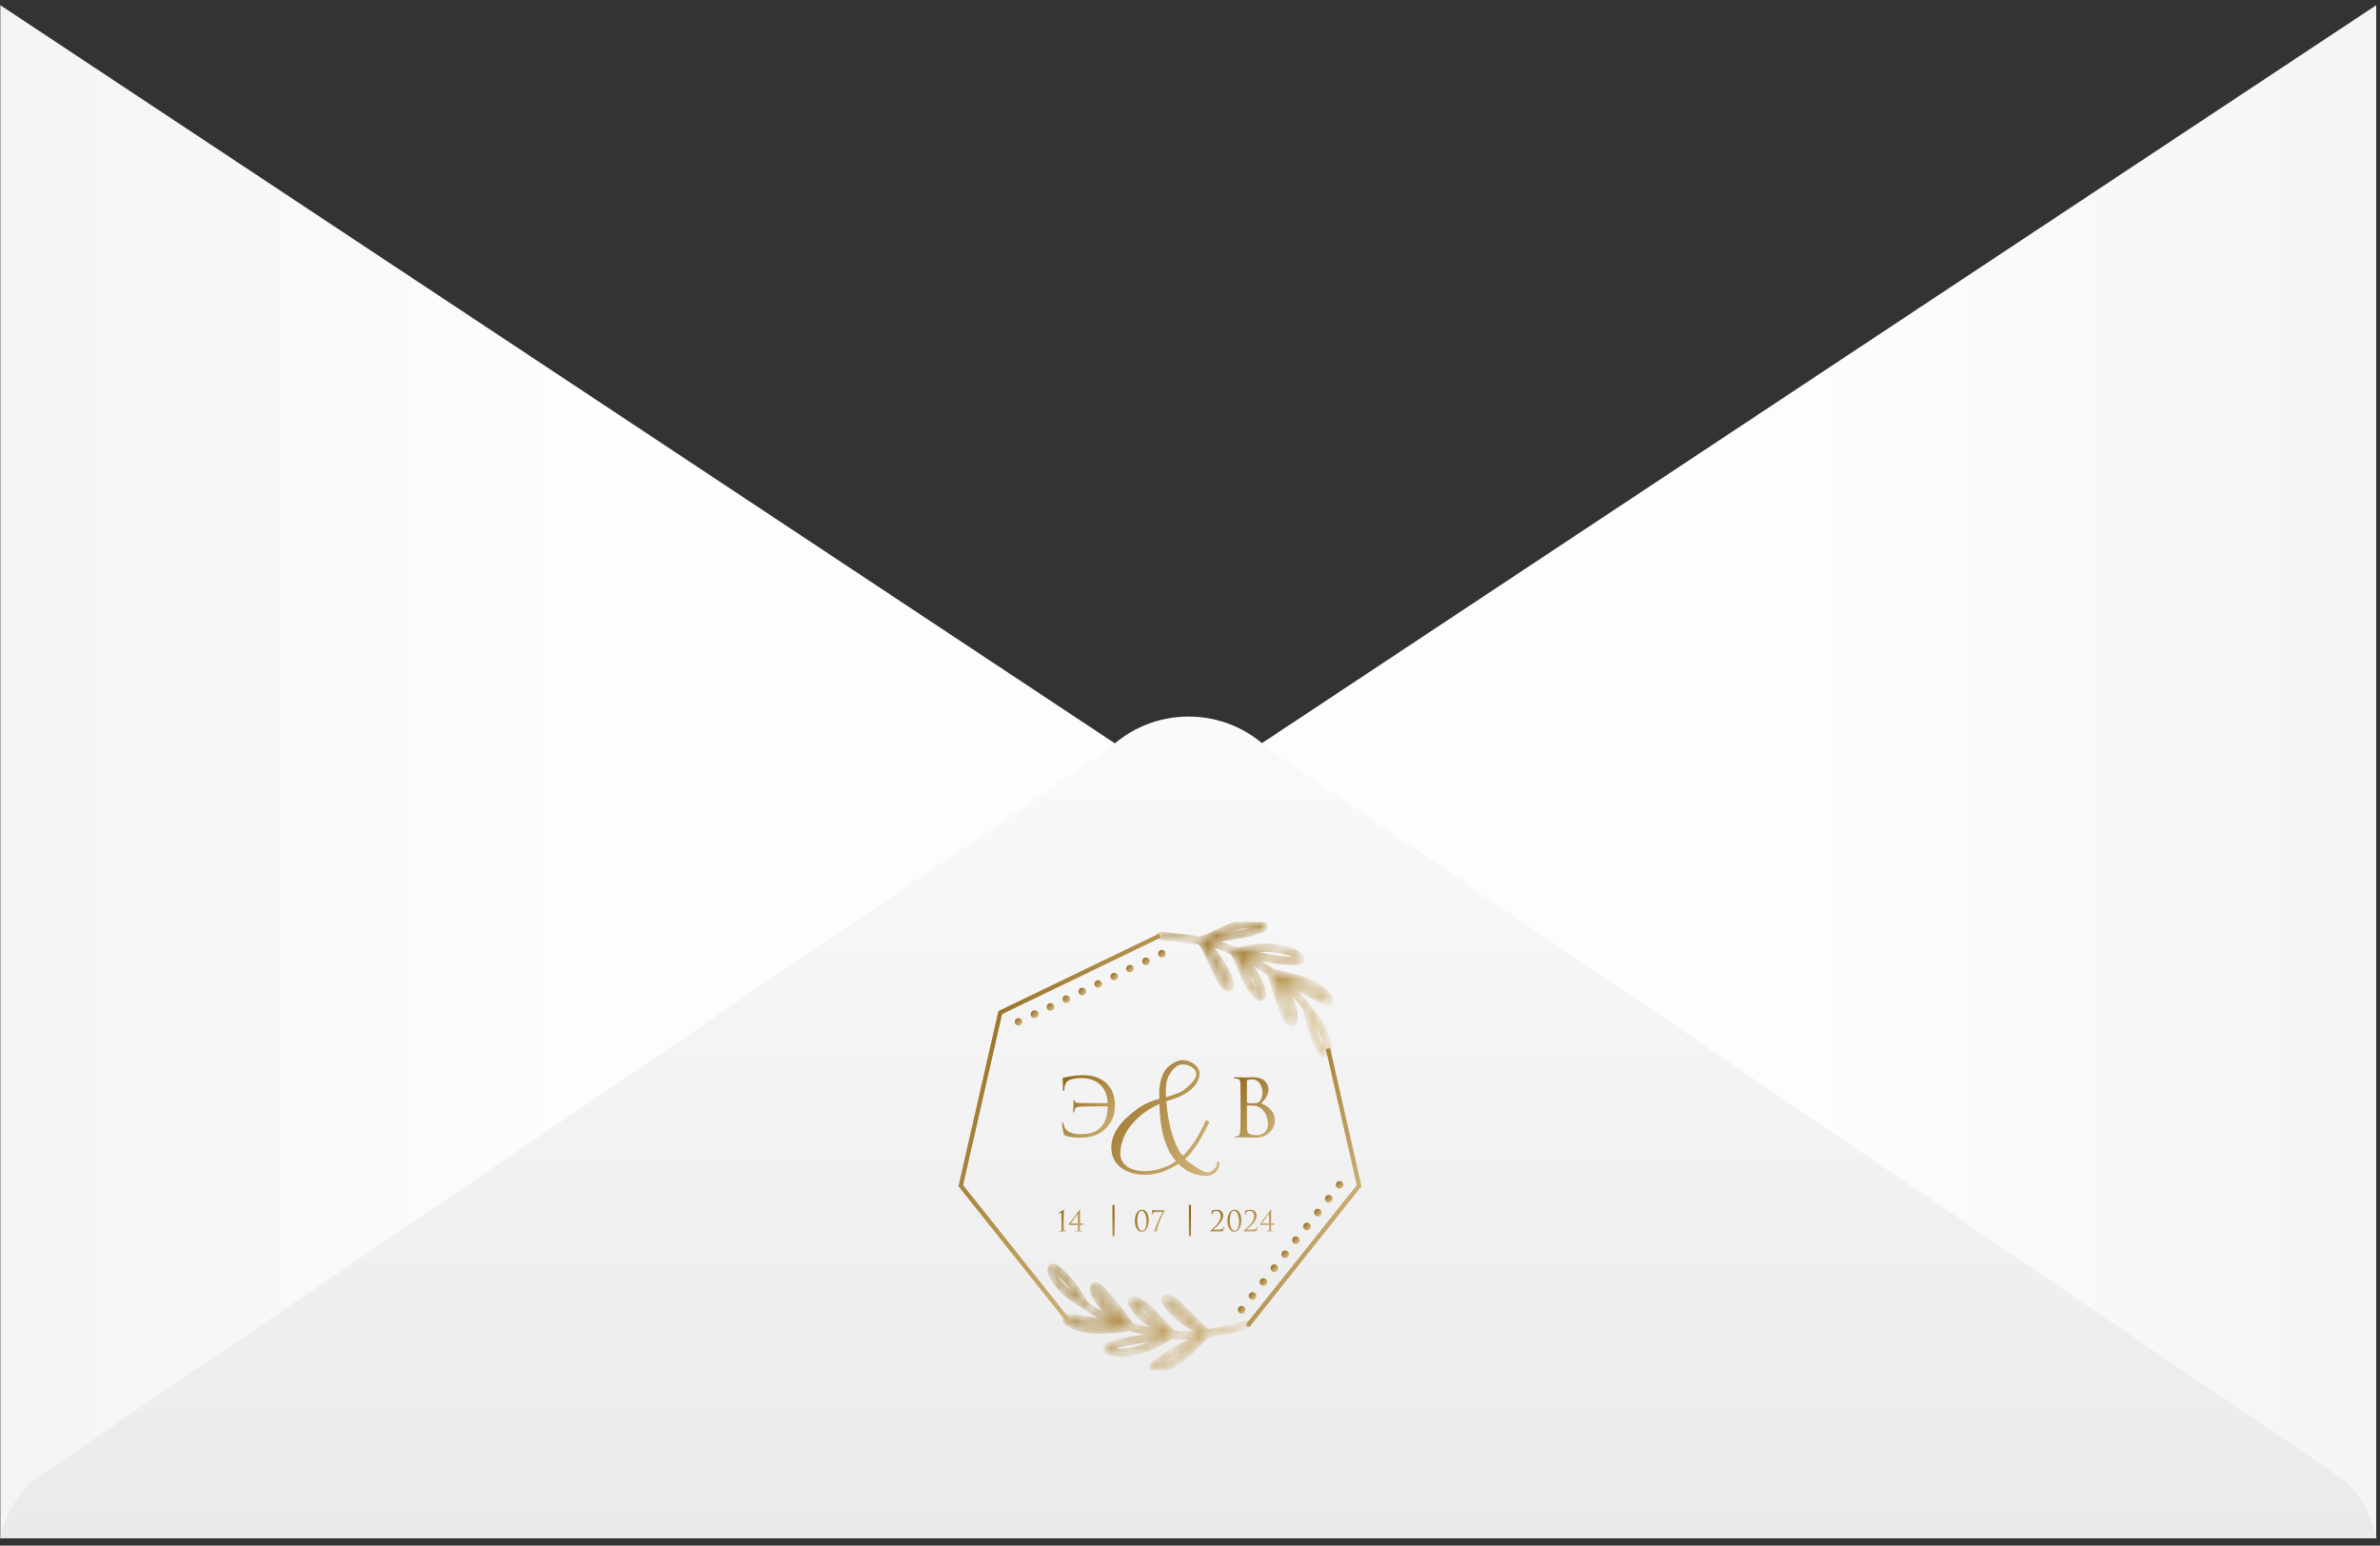 <?xml version="1.0" encoding="UTF-8"?> <svg xmlns="http://www.w3.org/2000/svg" width="271" height="176" viewBox="0 0 271 176" fill="none"><rect x="0" y="0" width="271" height="176" fill="#333333" stroke="none"/><path d="M0.038 0.593L135.3 90.179L270.57 0.593V175.155H0.038V0.593Z" fill="url(#paint0_linear_2032_884)"></path><path d="M0.03 175.155C0.559 172.689 1.802 170.431 3.604 168.662L126.128 85.393C128.571 82.958 131.884 81.59 135.338 81.59C138.791 81.59 142.104 82.958 144.548 85.393L267.071 168.662C268.861 170.435 270.089 172.693 270.603 175.155H0.03Z" fill="url(#paint1_linear_2032_884)"></path><g clip-path="url(#clip0_2032_884)"><mask id="path-3-inside-1_2032_884" fill="white"><path fill-rule="evenodd" clip-rule="evenodd" d="M141.797 109.254C141.845 109.313 141.886 109.377 141.936 109.433C142.796 110.318 143.441 111.389 143.821 112.564C143.87 112.708 143.908 112.857 143.935 113.007C143.955 113.125 143.955 113.246 143.935 113.364C143.928 113.43 143.905 113.494 143.868 113.55C143.832 113.606 143.782 113.652 143.723 113.684C143.664 113.716 143.599 113.733 143.532 113.734C143.465 113.735 143.399 113.72 143.339 113.69C143.052 113.561 142.806 113.354 142.63 113.093C142.308 112.689 142.037 112.247 141.822 111.778C141.469 111.002 141.138 110.219 140.792 109.438C140.664 109.16 140.531 108.881 140.389 108.602C140.35 108.534 140.292 108.48 140.222 108.446C139.661 108.177 139.079 107.955 138.482 107.782C138.218 107.702 137.948 107.642 137.675 107.601C137.697 107.646 137.724 107.688 137.755 107.727C138.663 108.706 139.414 109.821 139.982 111.03C140.103 111.319 140.2 111.616 140.275 111.92C140.299 112.029 140.306 112.142 140.294 112.254C140.296 112.328 140.279 112.4 140.243 112.464C140.208 112.528 140.155 112.582 140.092 112.618C140.029 112.655 139.957 112.674 139.883 112.674C139.81 112.673 139.739 112.652 139.676 112.614C139.536 112.537 139.41 112.437 139.303 112.318C139.018 112.012 138.786 111.661 138.616 111.279C138.155 110.323 137.703 109.363 137.26 108.399C137.108 108.036 136.902 107.7 136.647 107.4C136.582 107.343 136.5 107.307 136.414 107.297C136.035 107.239 135.654 107.183 135.272 107.138C134.334 107.035 133.396 106.94 132.455 106.84C132.344 106.84 132.233 106.815 132.124 106.798C132.076 106.791 132.03 106.776 131.988 106.754C131.942 106.735 131.905 106.701 131.882 106.658C131.859 106.615 131.851 106.565 131.86 106.517C131.863 106.468 131.885 106.422 131.92 106.388C131.956 106.353 132.002 106.334 132.052 106.333C132.145 106.331 132.238 106.338 132.33 106.352C133.104 106.427 133.878 106.497 134.649 106.586C135.236 106.653 135.823 106.743 136.408 106.823C136.47 106.842 136.535 106.848 136.599 106.841C136.663 106.834 136.725 106.814 136.781 106.782C136.821 106.755 136.867 106.74 136.915 106.737C137.385 106.72 137.75 106.458 138.165 106.266C138.749 105.987 139.32 105.708 139.913 105.457C140.715 105.121 141.577 104.954 142.446 104.967C142.829 104.987 143.211 105.03 143.59 105.095C143.688 105.108 143.782 105.139 143.868 105.187C143.934 105.211 143.991 105.254 144.033 105.309C144.075 105.365 144.1 105.431 144.106 105.501C144.112 105.57 144.098 105.64 144.066 105.702C144.034 105.764 143.984 105.815 143.924 105.85C143.806 105.934 143.676 105.998 143.537 106.04C143.139 106.163 142.738 106.282 142.332 106.377C140.967 106.707 139.58 106.937 138.181 107.063C138.115 107.07 138.052 107.096 138 107.138C138.073 107.163 138.145 107.191 138.217 107.211C138.983 107.421 139.732 107.687 140.458 108.008C140.701 108.091 140.963 108.103 141.213 108.042C141.697 107.975 142.173 107.852 142.657 107.785C143.698 107.633 144.755 107.644 145.792 107.819C146.456 107.924 147.096 108.147 147.682 108.477C147.857 108.576 148.018 108.697 148.161 108.839C148.224 108.89 148.272 108.958 148.299 109.035C148.326 109.112 148.332 109.196 148.314 109.275C148.297 109.355 148.258 109.429 148.201 109.488C148.145 109.546 148.073 109.588 147.994 109.609C147.87 109.665 147.735 109.693 147.598 109.692C147.042 109.667 146.485 109.656 145.948 109.581C145.085 109.461 144.227 109.302 143.37 109.137C143.039 109.076 142.716 108.973 142.39 108.889C142.368 108.882 142.345 108.88 142.322 108.883C142.298 108.886 142.276 108.894 142.257 108.906C142.319 108.957 142.386 109.003 142.457 109.043C143.312 109.502 144.138 110.013 144.932 110.573C144.992 110.606 145.058 110.625 145.127 110.629C145.262 110.633 145.396 110.644 145.53 110.662C146.19 110.821 146.852 110.986 147.509 111.161C148.427 111.407 149.304 111.782 150.115 112.277C150.625 112.568 151.064 112.97 151.398 113.453C151.473 113.567 151.534 113.69 151.579 113.818C151.605 113.878 151.614 113.944 151.603 114.009C151.593 114.074 151.565 114.134 151.522 114.183C151.478 114.232 151.422 114.267 151.359 114.285C151.296 114.303 151.23 114.303 151.167 114.284C150.949 114.23 150.737 114.153 150.535 114.053C150.257 113.924 149.979 113.774 149.7 113.629C148.993 113.236 148.286 112.84 147.585 112.433C147.259 112.246 146.944 112.037 146.624 111.836C146.606 111.825 146.585 111.817 146.563 111.814C146.542 111.81 146.52 111.811 146.499 111.817L146.969 112.279C147.6 112.873 148.18 113.519 148.701 114.211C149.196 114.92 149.814 115.544 150.254 116.291C150.731 117.018 151.089 117.816 151.315 118.655C151.404 118.973 151.432 119.305 151.398 119.634C151.383 119.761 151.352 119.885 151.306 120.005C151.29 120.079 151.252 120.147 151.197 120.2C151.143 120.253 151.074 120.289 150.999 120.304C150.925 120.319 150.848 120.312 150.777 120.283C150.707 120.255 150.646 120.207 150.602 120.144C150.413 119.948 150.251 119.727 150.123 119.486C149.884 119.022 149.669 118.547 149.477 118.062C149.165 117.225 148.918 116.366 148.737 115.491C148.698 115.313 148.67 115.129 148.623 114.95C148.594 114.868 148.552 114.79 148.498 114.722C148.134 114.212 147.73 113.733 147.289 113.289C147.011 112.985 146.708 112.692 146.415 112.396C146.372 112.356 146.316 112.332 146.257 112.33C146.376 112.544 146.496 112.759 146.613 112.974C147.006 113.677 147.294 114.434 147.468 115.221C147.561 115.571 147.561 115.94 147.468 116.291C147.445 116.36 147.414 116.425 147.376 116.486C147.351 116.528 147.319 116.564 147.28 116.593C147.241 116.622 147.197 116.643 147.15 116.655C147.103 116.666 147.054 116.669 147.007 116.661C146.959 116.654 146.913 116.637 146.872 116.612C146.772 116.56 146.684 116.487 146.616 116.397C146.469 116.197 146.341 115.984 146.232 115.762C145.814 114.835 145.457 113.882 145.163 112.909C144.957 112.26 144.759 111.607 144.55 110.958C144.526 110.89 144.48 110.833 144.419 110.793C143.893 110.456 143.367 110.116 142.836 109.79C142.529 109.6 142.209 109.43 141.895 109.252C141.869 109.24 141.842 109.232 141.814 109.227L141.797 109.254ZM142.304 108.312C142.304 108.329 142.304 108.346 142.304 108.365L142.805 108.499C143.672 108.729 144.553 108.907 145.441 109.034C146.104 109.145 146.774 109.208 147.445 109.224C147.559 109.224 147.674 109.201 147.832 109.185C147.691 109.019 147.514 108.888 147.315 108.8C146.74 108.532 146.13 108.35 145.502 108.259C144.707 108.152 143.903 108.132 143.103 108.198C142.833 108.22 142.568 108.273 142.304 108.312ZM138.78 106.497C139.615 106.497 143.003 105.811 143.406 105.549C143.375 105.538 143.344 105.528 143.312 105.521C142.87 105.441 142.42 105.418 141.973 105.452C140.895 105.577 139.849 105.903 138.891 106.414C138.853 106.439 138.815 106.467 138.78 106.497ZM149.358 115.817L149.299 115.854C149.411 116.252 149.511 116.656 149.633 117.052C149.854 117.791 150.143 118.506 150.496 119.191C150.587 119.393 150.717 119.576 150.88 119.726C150.939 119.58 150.956 119.421 150.931 119.266C150.897 118.866 150.803 118.473 150.652 118.101C150.378 117.411 150.025 116.756 149.6 116.149L149.358 115.817ZM141.391 109.592C141.405 109.657 141.423 109.721 141.447 109.784C141.778 110.506 142.101 111.234 142.451 111.948C142.637 112.34 142.884 112.699 143.184 113.013C143.264 113.093 143.356 113.163 143.462 113.255C143.47 112.38 142.243 110.208 141.391 109.592ZM145.441 111.97L145.399 111.989C145.41 112.057 145.425 112.124 145.444 112.19C145.686 112.923 145.914 113.659 146.179 114.384C146.357 114.875 146.58 115.346 146.788 115.823C146.84 115.921 146.901 116.014 146.969 116.102L147.022 116.085C147.041 116.01 147.051 115.933 147.053 115.856C147.046 115.649 147.024 115.442 146.986 115.237C146.763 114.313 146.387 113.433 145.873 112.633C145.733 112.399 145.58 112.187 145.441 111.97ZM147.111 111.515C147.404 111.861 150.641 113.648 150.992 113.673C150.963 113.624 150.931 113.577 150.897 113.531C150.639 113.224 150.336 112.958 149.998 112.742C149.321 112.295 148.582 111.951 147.804 111.722L147.111 111.515ZM139.743 112.101L139.796 112.067C139.8 112.029 139.8 111.989 139.796 111.95C139.688 111.607 139.562 111.269 139.42 110.938C139.034 110.179 138.576 109.459 138.05 108.789C138.007 108.741 137.96 108.695 137.911 108.652C137.947 108.755 137.959 108.803 137.978 108.845C138.32 109.564 138.652 110.289 139.008 111C139.168 111.295 139.345 111.582 139.537 111.858C139.599 111.945 139.668 112.026 139.743 112.101Z"></path></mask><path fill-rule="evenodd" clip-rule="evenodd" d="M141.797 109.254C141.845 109.313 141.886 109.377 141.936 109.433C142.796 110.318 143.441 111.389 143.821 112.564C143.87 112.708 143.908 112.857 143.935 113.007C143.955 113.125 143.955 113.246 143.935 113.364C143.928 113.43 143.905 113.494 143.868 113.55C143.832 113.606 143.782 113.652 143.723 113.684C143.664 113.716 143.599 113.733 143.532 113.734C143.465 113.735 143.399 113.72 143.339 113.69C143.052 113.561 142.806 113.354 142.63 113.093C142.308 112.689 142.037 112.247 141.822 111.778C141.469 111.002 141.138 110.219 140.792 109.438C140.664 109.16 140.531 108.881 140.389 108.602C140.35 108.534 140.292 108.48 140.222 108.446C139.661 108.177 139.079 107.955 138.482 107.782C138.218 107.702 137.948 107.642 137.675 107.601C137.697 107.646 137.724 107.688 137.755 107.727C138.663 108.706 139.414 109.821 139.982 111.03C140.103 111.319 140.2 111.616 140.275 111.92C140.299 112.029 140.306 112.142 140.294 112.254C140.296 112.328 140.279 112.4 140.243 112.464C140.208 112.528 140.155 112.582 140.092 112.618C140.029 112.655 139.957 112.674 139.883 112.674C139.81 112.673 139.739 112.652 139.676 112.614C139.536 112.537 139.41 112.437 139.303 112.318C139.018 112.012 138.786 111.661 138.616 111.279C138.155 110.323 137.703 109.363 137.26 108.399C137.108 108.036 136.902 107.7 136.647 107.4C136.582 107.343 136.5 107.307 136.414 107.297C136.035 107.239 135.654 107.183 135.272 107.138C134.334 107.035 133.396 106.94 132.455 106.84C132.344 106.84 132.233 106.815 132.124 106.798C132.076 106.791 132.03 106.776 131.988 106.754C131.942 106.735 131.905 106.701 131.882 106.658C131.859 106.615 131.851 106.565 131.86 106.517C131.863 106.468 131.885 106.422 131.92 106.388C131.956 106.353 132.002 106.334 132.052 106.333C132.145 106.331 132.238 106.338 132.33 106.352C133.104 106.427 133.878 106.497 134.649 106.586C135.236 106.653 135.823 106.743 136.408 106.823C136.47 106.842 136.535 106.848 136.599 106.841C136.663 106.834 136.725 106.814 136.781 106.782C136.821 106.755 136.867 106.74 136.915 106.737C137.385 106.72 137.75 106.458 138.165 106.266C138.749 105.987 139.32 105.708 139.913 105.457C140.715 105.121 141.577 104.954 142.446 104.967C142.829 104.987 143.211 105.03 143.59 105.095C143.688 105.108 143.782 105.139 143.868 105.187C143.934 105.211 143.991 105.254 144.033 105.309C144.075 105.365 144.1 105.431 144.106 105.501C144.112 105.57 144.098 105.64 144.066 105.702C144.034 105.764 143.984 105.815 143.924 105.85C143.806 105.934 143.676 105.998 143.537 106.04C143.139 106.163 142.738 106.282 142.332 106.377C140.967 106.707 139.58 106.937 138.181 107.063C138.115 107.07 138.052 107.096 138 107.138C138.073 107.163 138.145 107.191 138.217 107.211C138.983 107.421 139.732 107.687 140.458 108.008C140.701 108.091 140.963 108.103 141.213 108.042C141.697 107.975 142.173 107.852 142.657 107.785C143.698 107.633 144.755 107.644 145.792 107.819C146.456 107.924 147.096 108.147 147.682 108.477C147.857 108.576 148.018 108.697 148.161 108.839C148.224 108.89 148.272 108.958 148.299 109.035C148.326 109.112 148.332 109.196 148.314 109.275C148.297 109.355 148.258 109.429 148.201 109.488C148.145 109.546 148.073 109.588 147.994 109.609C147.87 109.665 147.735 109.693 147.598 109.692C147.042 109.667 146.485 109.656 145.948 109.581C145.085 109.461 144.227 109.302 143.37 109.137C143.039 109.076 142.716 108.973 142.39 108.889C142.368 108.882 142.345 108.88 142.322 108.883C142.298 108.886 142.276 108.894 142.257 108.906C142.319 108.957 142.386 109.003 142.457 109.043C143.312 109.502 144.138 110.013 144.932 110.573C144.992 110.606 145.058 110.625 145.127 110.629C145.262 110.633 145.396 110.644 145.53 110.662C146.19 110.821 146.852 110.986 147.509 111.161C148.427 111.407 149.304 111.782 150.115 112.277C150.625 112.568 151.064 112.97 151.398 113.453C151.473 113.567 151.534 113.69 151.579 113.818C151.605 113.878 151.614 113.944 151.603 114.009C151.593 114.074 151.565 114.134 151.522 114.183C151.478 114.232 151.422 114.267 151.359 114.285C151.296 114.303 151.23 114.303 151.167 114.284C150.949 114.23 150.737 114.153 150.535 114.053C150.257 113.924 149.979 113.774 149.7 113.629C148.993 113.236 148.286 112.84 147.585 112.433C147.259 112.246 146.944 112.037 146.624 111.836C146.606 111.825 146.585 111.817 146.563 111.814C146.542 111.81 146.52 111.811 146.499 111.817L146.969 112.279C147.6 112.873 148.18 113.519 148.701 114.211C149.196 114.92 149.814 115.544 150.254 116.291C150.731 117.018 151.089 117.816 151.315 118.655C151.404 118.973 151.432 119.305 151.398 119.634C151.383 119.761 151.352 119.885 151.306 120.005C151.29 120.079 151.252 120.147 151.197 120.2C151.143 120.253 151.074 120.289 150.999 120.304C150.925 120.319 150.848 120.312 150.777 120.283C150.707 120.255 150.646 120.207 150.602 120.144C150.413 119.948 150.251 119.727 150.123 119.486C149.884 119.022 149.669 118.547 149.477 118.062C149.165 117.225 148.918 116.366 148.737 115.491C148.698 115.313 148.67 115.129 148.623 114.95C148.594 114.868 148.552 114.79 148.498 114.722C148.134 114.212 147.73 113.733 147.289 113.289C147.011 112.985 146.708 112.692 146.415 112.396C146.372 112.356 146.316 112.332 146.257 112.33C146.376 112.544 146.496 112.759 146.613 112.974C147.006 113.677 147.294 114.434 147.468 115.221C147.561 115.571 147.561 115.94 147.468 116.291C147.445 116.36 147.414 116.425 147.376 116.486C147.351 116.528 147.319 116.564 147.28 116.593C147.241 116.622 147.197 116.643 147.15 116.655C147.103 116.666 147.054 116.669 147.007 116.661C146.959 116.654 146.913 116.637 146.872 116.612C146.772 116.56 146.684 116.487 146.616 116.397C146.469 116.197 146.341 115.984 146.232 115.762C145.814 114.835 145.457 113.882 145.163 112.909C144.957 112.26 144.759 111.607 144.55 110.958C144.526 110.89 144.48 110.833 144.419 110.793C143.893 110.456 143.367 110.116 142.836 109.79C142.529 109.6 142.209 109.43 141.895 109.252C141.869 109.24 141.842 109.232 141.814 109.227L141.797 109.254ZM142.304 108.312C142.304 108.329 142.304 108.346 142.304 108.365L142.805 108.499C143.672 108.729 144.553 108.907 145.441 109.034C146.104 109.145 146.774 109.208 147.445 109.224C147.559 109.224 147.674 109.201 147.832 109.185C147.691 109.019 147.514 108.888 147.315 108.8C146.74 108.532 146.13 108.35 145.502 108.259C144.707 108.152 143.903 108.132 143.103 108.198C142.833 108.22 142.568 108.273 142.304 108.312ZM138.78 106.497C139.615 106.497 143.003 105.811 143.406 105.549C143.375 105.538 143.344 105.528 143.312 105.521C142.87 105.441 142.42 105.418 141.973 105.452C140.895 105.577 139.849 105.903 138.891 106.414C138.853 106.439 138.815 106.467 138.78 106.497ZM149.358 115.817L149.299 115.854C149.411 116.252 149.511 116.656 149.633 117.052C149.854 117.791 150.143 118.506 150.496 119.191C150.587 119.393 150.717 119.576 150.88 119.726C150.939 119.58 150.956 119.421 150.931 119.266C150.897 118.866 150.803 118.473 150.652 118.101C150.378 117.411 150.025 116.756 149.6 116.149L149.358 115.817ZM141.391 109.592C141.405 109.657 141.423 109.721 141.447 109.784C141.778 110.506 142.101 111.234 142.451 111.948C142.637 112.34 142.884 112.699 143.184 113.013C143.264 113.093 143.356 113.163 143.462 113.255C143.47 112.38 142.243 110.208 141.391 109.592ZM145.441 111.97L145.399 111.989C145.41 112.057 145.425 112.124 145.444 112.19C145.686 112.923 145.914 113.659 146.179 114.384C146.357 114.875 146.58 115.346 146.788 115.823C146.84 115.921 146.901 116.014 146.969 116.102L147.022 116.085C147.041 116.01 147.051 115.933 147.053 115.856C147.046 115.649 147.024 115.442 146.986 115.237C146.763 114.313 146.387 113.433 145.873 112.633C145.733 112.399 145.58 112.187 145.441 111.97ZM147.111 111.515C147.404 111.861 150.641 113.648 150.992 113.673C150.963 113.624 150.931 113.577 150.897 113.531C150.639 113.224 150.336 112.958 149.998 112.742C149.321 112.295 148.582 111.951 147.804 111.722L147.111 111.515ZM139.743 112.101L139.796 112.067C139.8 112.029 139.8 111.989 139.796 111.95C139.688 111.607 139.562 111.269 139.42 110.938C139.034 110.179 138.576 109.459 138.05 108.789C138.007 108.741 137.96 108.695 137.911 108.652C137.947 108.755 137.959 108.803 137.978 108.845C138.32 109.564 138.652 110.289 139.008 111C139.168 111.295 139.345 111.582 139.537 111.858C139.599 111.945 139.668 112.026 139.743 112.101Z" fill="url(#paint2_linear_2032_884)" stroke="url(#paint3_linear_2032_884)" stroke-width="0.471" mask="url(#path-3-inside-1_2032_884)"></path><mask id="path-4-inside-2_2032_884" fill="white"><path fill-rule="evenodd" clip-rule="evenodd" d="M132.032 151.506C131.968 151.467 131.907 151.419 131.84 151.386C130.735 150.835 129.77 150.039 129.018 149.058C128.924 148.937 128.839 148.809 128.764 148.676C128.706 148.571 128.666 148.457 128.647 148.339C128.632 148.274 128.633 148.206 128.649 148.141C128.666 148.076 128.698 148.016 128.742 147.967C128.787 147.917 128.843 147.878 128.905 147.855C128.968 147.831 129.035 147.823 129.101 147.831C129.415 147.859 129.716 147.973 129.97 148.16C130.402 148.438 130.801 148.766 131.155 149.139C131.746 149.752 132.319 150.382 132.904 151.001C133.115 151.227 133.335 151.45 133.561 151.665C133.62 151.716 133.694 151.748 133.772 151.757C134.394 151.821 135.021 151.832 135.645 151.79C135.926 151.781 136.205 151.748 136.481 151.693C136.444 151.66 136.405 151.63 136.364 151.603C135.185 150.979 134.109 150.177 133.174 149.225C132.969 148.992 132.783 148.743 132.617 148.481C132.556 148.386 132.512 148.281 132.486 148.171C132.46 148.103 132.453 148.029 132.465 147.956C132.477 147.884 132.509 147.817 132.557 147.761C132.604 147.705 132.666 147.663 132.736 147.64C132.805 147.617 132.879 147.612 132.951 147.628C133.108 147.654 133.259 147.706 133.399 147.781C133.769 147.978 134.104 148.233 134.393 148.537C135.144 149.287 135.885 150.042 136.62 150.803C136.885 151.094 137.192 151.343 137.53 151.542C137.611 151.574 137.699 151.58 137.783 151.559C138.162 151.489 138.538 151.417 138.914 151.33C139.832 151.118 140.751 150.895 141.669 150.678L141.998 150.605C142.046 150.598 142.095 150.598 142.143 150.605C142.191 150.608 142.237 150.627 142.273 150.659C142.309 150.692 142.333 150.736 142.34 150.784C142.354 150.831 142.349 150.882 142.326 150.926C142.303 150.97 142.264 151.004 142.218 151.021C142.128 151.055 142.034 151.081 141.939 151.099C141.185 151.283 140.431 151.475 139.676 151.656C139.097 151.787 138.515 151.899 137.936 152.016C137.807 152.024 137.686 152.083 137.6 152.18C137.57 152.219 137.53 152.249 137.486 152.267C137.048 152.437 136.784 152.824 136.464 153.126C136.002 153.574 135.559 154.043 135.072 154.469C134.427 155.052 133.669 155.497 132.845 155.774C132.479 155.881 132.107 155.968 131.732 156.033C131.639 156.048 131.545 156.048 131.453 156.033C131.383 156.032 131.315 156.011 131.257 155.973C131.199 155.935 131.152 155.881 131.123 155.817C131.094 155.754 131.083 155.683 131.093 155.614C131.102 155.545 131.13 155.479 131.175 155.426C131.259 155.307 131.361 155.202 131.478 155.116C131.815 154.871 132.152 154.626 132.503 154.4C133.682 153.636 134.914 152.958 136.191 152.373C136.252 152.346 136.302 152.302 136.336 152.245H136.11C135.318 152.303 134.523 152.303 133.73 152.245C133.474 152.249 133.223 152.324 133.007 152.462C132.572 152.688 132.171 152.961 131.732 153.184C130.793 153.673 129.783 154.009 128.739 154.182C128.075 154.31 127.393 154.317 126.727 154.205C126.534 154.169 126.347 154.108 126.17 154.023C126.092 153.997 126.024 153.949 125.972 153.885C125.92 153.821 125.887 153.744 125.877 153.663C125.866 153.581 125.879 153.499 125.913 153.424C125.947 153.349 126.001 153.285 126.07 153.24C126.168 153.146 126.286 153.075 126.415 153.031C126.944 152.869 127.47 152.696 128.01 152.588C128.864 152.415 129.727 152.284 130.59 152.147C130.922 152.097 131.261 152.088 131.595 152.058C131.619 152.058 131.642 152.052 131.664 152.041C131.685 152.031 131.703 152.015 131.718 151.996C131.641 151.972 131.563 151.952 131.484 151.935C130.525 151.786 129.576 151.578 128.642 151.313C128.575 151.298 128.505 151.298 128.439 151.313C128.311 151.356 128.181 151.39 128.049 151.417C127.37 151.486 126.693 151.553 126.014 151.603C125.068 151.678 124.116 151.615 123.189 151.417C122.61 151.313 122.063 151.079 121.588 150.734C121.479 150.654 121.381 150.56 121.296 150.455C121.251 150.407 121.221 150.348 121.209 150.284C121.197 150.219 121.203 150.153 121.227 150.092C121.252 150.032 121.293 149.979 121.346 149.941C121.399 149.903 121.462 149.881 121.527 149.878C121.75 149.853 121.975 149.853 122.198 149.878C122.509 149.906 122.818 149.947 123.127 150C123.926 150.137 124.722 150.279 125.518 150.427C125.889 150.494 126.253 150.589 126.632 150.669C126.653 150.675 126.675 150.676 126.697 150.672C126.718 150.669 126.739 150.661 126.757 150.65L126.161 150.371C125.37 150.021 124.61 149.603 123.89 149.122C123.186 148.62 122.406 148.23 121.733 147.678C121.044 147.149 120.443 146.515 119.951 145.799C119.761 145.529 119.624 145.225 119.547 144.904C119.52 144.779 119.509 144.65 119.514 144.522C119.509 144.45 119.523 144.378 119.556 144.314C119.59 144.25 119.64 144.196 119.701 144.159C119.763 144.121 119.834 144.102 119.906 144.103C119.978 144.103 120.049 144.124 120.11 144.162C120.354 144.284 120.579 144.438 120.781 144.622C121.156 144.982 121.521 145.358 121.861 145.754C122.432 146.439 122.95 147.167 123.408 147.932C123.506 148.088 123.592 148.252 123.687 148.403C123.74 148.472 123.805 148.531 123.879 148.578C124.392 148.937 124.932 149.256 125.493 149.532C125.864 149.722 126.239 149.9 126.607 150.09C126.634 150.101 126.664 150.107 126.693 150.107C126.723 150.107 126.752 150.101 126.779 150.09C126.596 149.928 126.409 149.766 126.223 149.602C125.618 149.07 125.096 148.452 124.672 147.767C124.472 147.465 124.355 147.115 124.333 146.752C124.329 146.68 124.336 146.608 124.355 146.538C124.376 146.443 124.434 146.361 124.515 146.309C124.596 146.257 124.695 146.239 124.789 146.259C124.899 146.276 125.004 146.316 125.098 146.376C125.304 146.516 125.497 146.675 125.674 146.85C126.373 147.585 127.025 148.363 127.626 149.181C128.035 149.738 128.439 150.276 128.851 150.82C128.896 150.876 128.959 150.914 129.029 150.929C129.636 151.077 130.244 151.219 130.855 151.352C131.208 151.431 131.565 151.483 131.918 151.548C131.947 151.552 131.976 151.552 132.004 151.548L132.032 151.506ZM131.865 152.565L131.849 152.515L131.334 152.551C130.439 152.626 129.55 152.753 128.67 152.93C128.009 153.045 127.358 153.207 126.721 153.416C126.615 153.455 126.515 153.513 126.37 153.58C126.559 153.689 126.771 153.755 126.988 153.772C127.618 153.834 128.254 153.803 128.876 153.68C129.66 153.513 130.424 153.262 131.155 152.933C131.395 152.825 131.629 152.688 131.865 152.565ZM135.79 153.106C135 153.385 132.035 155.155 131.74 155.537C131.772 155.539 131.805 155.539 131.837 155.537C132.28 155.466 132.713 155.339 133.123 155.158C134.1 154.683 134.978 154.027 135.712 153.226C135.741 153.188 135.767 153.148 135.79 153.106ZM122.724 147.826C122.737 147.807 122.752 147.789 122.768 147.773C122.532 147.433 122.301 147.087 122.056 146.752C121.605 146.128 121.096 145.549 120.536 145.021C120.382 144.86 120.197 144.731 119.993 144.642C119.988 144.799 120.025 144.955 120.099 145.094C120.264 145.46 120.482 145.8 120.747 146.103C121.232 146.658 121.781 147.155 122.381 147.583L122.724 147.826ZM132.305 151.063C132.27 151.004 132.231 150.948 132.188 150.895C131.631 150.338 131.091 149.749 130.518 149.192C130.213 148.883 129.861 148.625 129.474 148.428C129.371 148.378 129.26 148.344 129.129 148.294C129.424 149.128 131.295 150.753 132.305 151.063ZM127.698 150.154L127.731 150.123C127.699 150.062 127.662 150.002 127.623 149.945C127.152 149.334 126.693 148.715 126.203 148.118C125.875 147.717 125.507 147.343 125.151 146.964C125.072 146.893 124.986 146.83 124.895 146.775L124.85 146.808C124.858 146.884 124.873 146.958 124.895 147.031C124.975 147.223 125.068 147.409 125.173 147.589C125.689 148.387 126.335 149.092 127.086 149.674C127.275 149.844 127.489 149.995 127.698 150.154ZM126.287 151.132C125.894 150.904 122.248 150.296 121.908 150.385C121.958 150.424 122 150.46 122.044 150.488C122.391 150.692 122.767 150.842 123.158 150.934C123.945 151.129 124.756 151.208 125.566 151.168L126.287 151.132ZM133.023 148.13L132.981 148.177C132.993 148.215 133.01 148.25 133.032 148.283C133.245 148.574 133.475 148.853 133.719 149.119C134.336 149.706 135.007 150.232 135.723 150.692C135.781 150.722 135.841 150.749 135.902 150.773C135.832 150.686 135.804 150.647 135.774 150.614C135.217 150.056 134.66 149.476 134.103 148.924C133.855 148.696 133.593 148.484 133.318 148.289C133.225 148.226 133.127 148.173 133.023 148.13Z"></path></mask><path fill-rule="evenodd" clip-rule="evenodd" d="M132.032 151.506C131.968 151.467 131.907 151.419 131.84 151.386C130.735 150.835 129.77 150.039 129.018 149.058C128.924 148.937 128.839 148.809 128.764 148.676C128.706 148.571 128.666 148.457 128.647 148.339C128.632 148.274 128.633 148.206 128.649 148.141C128.666 148.076 128.698 148.016 128.742 147.967C128.787 147.917 128.843 147.878 128.905 147.855C128.968 147.831 129.035 147.823 129.101 147.831C129.415 147.859 129.716 147.973 129.97 148.16C130.402 148.438 130.801 148.766 131.155 149.139C131.746 149.752 132.319 150.382 132.904 151.001C133.115 151.227 133.335 151.45 133.561 151.665C133.62 151.716 133.694 151.748 133.772 151.757C134.394 151.821 135.021 151.832 135.645 151.79C135.926 151.781 136.205 151.748 136.481 151.693C136.444 151.66 136.405 151.63 136.364 151.603C135.185 150.979 134.109 150.177 133.174 149.225C132.969 148.992 132.783 148.743 132.617 148.481C132.556 148.386 132.512 148.281 132.486 148.171C132.46 148.103 132.453 148.029 132.465 147.956C132.477 147.884 132.509 147.817 132.557 147.761C132.604 147.705 132.666 147.663 132.736 147.64C132.805 147.617 132.879 147.612 132.951 147.628C133.108 147.654 133.259 147.706 133.399 147.781C133.769 147.978 134.104 148.233 134.393 148.537C135.144 149.287 135.885 150.042 136.62 150.803C136.885 151.094 137.192 151.343 137.53 151.542C137.611 151.574 137.699 151.58 137.783 151.559C138.162 151.489 138.538 151.417 138.914 151.33C139.832 151.118 140.751 150.895 141.669 150.678L141.998 150.605C142.046 150.598 142.095 150.598 142.143 150.605C142.191 150.608 142.237 150.627 142.273 150.659C142.309 150.692 142.333 150.736 142.34 150.784C142.354 150.831 142.349 150.882 142.326 150.926C142.303 150.97 142.264 151.004 142.218 151.021C142.128 151.055 142.034 151.081 141.939 151.099C141.185 151.283 140.431 151.475 139.676 151.656C139.097 151.787 138.515 151.899 137.936 152.016C137.807 152.024 137.686 152.083 137.6 152.18C137.57 152.219 137.53 152.249 137.486 152.267C137.048 152.437 136.784 152.824 136.464 153.126C136.002 153.574 135.559 154.043 135.072 154.469C134.427 155.052 133.669 155.497 132.845 155.774C132.479 155.881 132.107 155.968 131.732 156.033C131.639 156.048 131.545 156.048 131.453 156.033C131.383 156.032 131.315 156.011 131.257 155.973C131.199 155.935 131.152 155.881 131.123 155.817C131.094 155.754 131.083 155.683 131.093 155.614C131.102 155.545 131.13 155.479 131.175 155.426C131.259 155.307 131.361 155.202 131.478 155.116C131.815 154.871 132.152 154.626 132.503 154.4C133.682 153.636 134.914 152.958 136.191 152.373C136.252 152.346 136.302 152.302 136.336 152.245H136.11C135.318 152.303 134.523 152.303 133.73 152.245C133.474 152.249 133.223 152.324 133.007 152.462C132.572 152.688 132.171 152.961 131.732 153.184C130.793 153.673 129.783 154.009 128.739 154.182C128.075 154.31 127.393 154.317 126.727 154.205C126.534 154.169 126.347 154.108 126.17 154.023C126.092 153.997 126.024 153.949 125.972 153.885C125.92 153.821 125.887 153.744 125.877 153.663C125.866 153.581 125.879 153.499 125.913 153.424C125.947 153.349 126.001 153.285 126.07 153.24C126.168 153.146 126.286 153.075 126.415 153.031C126.944 152.869 127.47 152.696 128.01 152.588C128.864 152.415 129.727 152.284 130.59 152.147C130.922 152.097 131.261 152.088 131.595 152.058C131.619 152.058 131.642 152.052 131.664 152.041C131.685 152.031 131.703 152.015 131.718 151.996C131.641 151.972 131.563 151.952 131.484 151.935C130.525 151.786 129.576 151.578 128.642 151.313C128.575 151.298 128.505 151.298 128.439 151.313C128.311 151.356 128.181 151.39 128.049 151.417C127.37 151.486 126.693 151.553 126.014 151.603C125.068 151.678 124.116 151.615 123.189 151.417C122.61 151.313 122.063 151.079 121.588 150.734C121.479 150.654 121.381 150.56 121.296 150.455C121.251 150.407 121.221 150.348 121.209 150.284C121.197 150.219 121.203 150.153 121.227 150.092C121.252 150.032 121.293 149.979 121.346 149.941C121.399 149.903 121.462 149.881 121.527 149.878C121.75 149.853 121.975 149.853 122.198 149.878C122.509 149.906 122.818 149.947 123.127 150C123.926 150.137 124.722 150.279 125.518 150.427C125.889 150.494 126.253 150.589 126.632 150.669C126.653 150.675 126.675 150.676 126.697 150.672C126.718 150.669 126.739 150.661 126.757 150.65L126.161 150.371C125.37 150.021 124.61 149.603 123.89 149.122C123.186 148.62 122.406 148.23 121.733 147.678C121.044 147.149 120.443 146.515 119.951 145.799C119.761 145.529 119.624 145.225 119.547 144.904C119.52 144.779 119.509 144.65 119.514 144.522C119.509 144.45 119.523 144.378 119.556 144.314C119.59 144.25 119.64 144.196 119.701 144.159C119.763 144.121 119.834 144.102 119.906 144.103C119.978 144.103 120.049 144.124 120.11 144.162C120.354 144.284 120.579 144.438 120.781 144.622C121.156 144.982 121.521 145.358 121.861 145.754C122.432 146.439 122.95 147.167 123.408 147.932C123.506 148.088 123.592 148.252 123.687 148.403C123.74 148.472 123.805 148.531 123.879 148.578C124.392 148.937 124.932 149.256 125.493 149.532C125.864 149.722 126.239 149.9 126.607 150.09C126.634 150.101 126.664 150.107 126.693 150.107C126.723 150.107 126.752 150.101 126.779 150.09C126.596 149.928 126.409 149.766 126.223 149.602C125.618 149.07 125.096 148.452 124.672 147.767C124.472 147.465 124.355 147.115 124.333 146.752C124.329 146.68 124.336 146.608 124.355 146.538C124.376 146.443 124.434 146.361 124.515 146.309C124.596 146.257 124.695 146.239 124.789 146.259C124.899 146.276 125.004 146.316 125.098 146.376C125.304 146.516 125.497 146.675 125.674 146.85C126.373 147.585 127.025 148.363 127.626 149.181C128.035 149.738 128.439 150.276 128.851 150.82C128.896 150.876 128.959 150.914 129.029 150.929C129.636 151.077 130.244 151.219 130.855 151.352C131.208 151.431 131.565 151.483 131.918 151.548C131.947 151.552 131.976 151.552 132.004 151.548L132.032 151.506ZM131.865 152.565L131.849 152.515L131.334 152.551C130.439 152.626 129.55 152.753 128.67 152.93C128.009 153.045 127.358 153.207 126.721 153.416C126.615 153.455 126.515 153.513 126.37 153.58C126.559 153.689 126.771 153.755 126.988 153.772C127.618 153.834 128.254 153.803 128.876 153.68C129.66 153.513 130.424 153.262 131.155 152.933C131.395 152.825 131.629 152.688 131.865 152.565ZM135.79 153.106C135 153.385 132.035 155.155 131.74 155.537C131.772 155.539 131.805 155.539 131.837 155.537C132.28 155.466 132.713 155.339 133.123 155.158C134.1 154.683 134.978 154.027 135.712 153.226C135.741 153.188 135.767 153.148 135.79 153.106ZM122.724 147.826C122.737 147.807 122.752 147.789 122.768 147.773C122.532 147.433 122.301 147.087 122.056 146.752C121.605 146.128 121.096 145.549 120.536 145.021C120.382 144.86 120.197 144.731 119.993 144.642C119.988 144.799 120.025 144.955 120.099 145.094C120.264 145.46 120.482 145.8 120.747 146.103C121.232 146.658 121.781 147.155 122.381 147.583L122.724 147.826ZM132.305 151.063C132.27 151.004 132.231 150.948 132.188 150.895C131.631 150.338 131.091 149.749 130.518 149.192C130.213 148.883 129.861 148.625 129.474 148.428C129.371 148.378 129.26 148.344 129.129 148.294C129.424 149.128 131.295 150.753 132.305 151.063ZM127.698 150.154L127.731 150.123C127.699 150.062 127.662 150.002 127.623 149.945C127.152 149.334 126.693 148.715 126.203 148.118C125.875 147.717 125.507 147.343 125.151 146.964C125.072 146.893 124.986 146.83 124.895 146.775L124.85 146.808C124.858 146.884 124.873 146.958 124.895 147.031C124.975 147.223 125.068 147.409 125.173 147.589C125.689 148.387 126.335 149.092 127.086 149.674C127.275 149.844 127.489 149.995 127.698 150.154ZM126.287 151.132C125.894 150.904 122.248 150.296 121.908 150.385C121.958 150.424 122 150.46 122.044 150.488C122.391 150.692 122.767 150.842 123.158 150.934C123.945 151.129 124.756 151.208 125.566 151.168L126.287 151.132ZM133.023 148.13L132.981 148.177C132.993 148.215 133.01 148.25 133.032 148.283C133.245 148.574 133.475 148.853 133.719 149.119C134.336 149.706 135.007 150.232 135.723 150.692C135.781 150.722 135.841 150.749 135.902 150.773C135.832 150.686 135.804 150.647 135.774 150.614C135.217 150.056 134.66 149.476 134.103 148.924C133.855 148.696 133.593 148.484 133.318 148.289C133.225 148.226 133.127 148.173 133.023 148.13Z" fill="url(#paint4_linear_2032_884)" stroke="url(#paint5_linear_2032_884)" stroke-width="0.471" mask="url(#path-4-inside-2_2032_884)"></path><path d="M121.404 150.485L109.134 135.074L113.68 115.131L131.974 106.308L132.188 106.754L114.108 115.474L109.668 134.951L121.791 150.176L121.404 150.485Z" fill="url(#paint6_linear_2032_884)"></path><path d="M142.293 151.068H141.939V150.572H142.054L154.491 134.951L150.973 119.469L151.454 119.361L155.028 135.074L142.293 151.068Z" fill="url(#paint7_linear_2032_884)"></path><path fill-rule="evenodd" clip-rule="evenodd" d="M131.91 108.783C131.947 108.86 132.005 108.925 132.078 108.968C132.152 109.012 132.236 109.033 132.321 109.029C132.406 109.025 132.488 108.995 132.557 108.944C132.625 108.893 132.677 108.823 132.706 108.743C132.734 108.662 132.739 108.575 132.718 108.492C132.697 108.41 132.652 108.335 132.589 108.277C132.526 108.22 132.448 108.183 132.363 108.17C132.279 108.157 132.193 108.17 132.116 108.206C132.013 108.256 131.934 108.345 131.895 108.453C131.857 108.561 131.862 108.679 131.91 108.783Z" fill="url(#paint8_linear_2032_884)"></path><path fill-rule="evenodd" clip-rule="evenodd" d="M130.098 109.645C130.122 109.696 130.156 109.743 130.198 109.781C130.24 109.819 130.289 109.849 130.343 109.868C130.396 109.887 130.453 109.895 130.51 109.893C130.567 109.89 130.622 109.876 130.674 109.851C130.752 109.814 130.817 109.756 130.861 109.682C130.906 109.608 130.927 109.523 130.923 109.437C130.919 109.351 130.89 109.268 130.838 109.198C130.787 109.129 130.717 109.077 130.636 109.048C130.555 109.019 130.467 109.015 130.383 109.036C130.3 109.057 130.225 109.102 130.167 109.166C130.109 109.23 130.072 109.31 130.06 109.395C130.047 109.48 130.061 109.567 130.098 109.645Z" fill="url(#paint9_linear_2032_884)"></path><path fill-rule="evenodd" clip-rule="evenodd" d="M128.283 110.509C128.339 110.598 128.425 110.663 128.526 110.693C128.627 110.723 128.735 110.716 128.831 110.672C128.926 110.628 129.003 110.551 129.046 110.455C129.089 110.358 129.095 110.25 129.065 110.149C129.043 110.094 129.01 110.044 128.968 110.002C128.925 109.96 128.875 109.927 128.82 109.905C128.764 109.884 128.705 109.873 128.646 109.876C128.586 109.878 128.528 109.892 128.474 109.918C128.421 109.943 128.373 109.98 128.334 110.025C128.295 110.069 128.265 110.122 128.247 110.179C128.229 110.235 128.223 110.295 128.229 110.354C128.235 110.414 128.253 110.471 128.283 110.523V110.509Z" fill="url(#paint10_linear_2032_884)"></path><path fill-rule="evenodd" clip-rule="evenodd" d="M126.468 111.371C126.519 111.474 126.609 111.554 126.718 111.591C126.828 111.629 126.947 111.621 127.051 111.57C127.155 111.519 127.234 111.429 127.271 111.319C127.309 111.21 127.301 111.09 127.25 110.986C127.196 110.89 127.108 110.817 127.003 110.784C126.898 110.751 126.784 110.758 126.684 110.806C126.585 110.853 126.507 110.937 126.467 111.04C126.427 111.143 126.427 111.257 126.468 111.359V111.371Z" fill="url(#paint11_linear_2032_884)"></path><path fill-rule="evenodd" clip-rule="evenodd" d="M124.653 112.232C124.69 112.309 124.748 112.373 124.821 112.417C124.895 112.461 124.979 112.482 125.064 112.478C125.149 112.473 125.231 112.444 125.3 112.393C125.368 112.342 125.42 112.272 125.449 112.191C125.477 112.111 125.482 112.024 125.461 111.941C125.44 111.858 125.396 111.784 125.332 111.726C125.269 111.669 125.191 111.631 125.106 111.619C125.022 111.606 124.936 111.619 124.859 111.655C124.755 111.704 124.676 111.793 124.637 111.901C124.599 112.009 124.604 112.128 124.653 112.232Z" fill="url(#paint12_linear_2032_884)"></path><path fill-rule="evenodd" clip-rule="evenodd" d="M122.84 113.093C122.877 113.17 122.936 113.235 123.01 113.278C123.083 113.322 123.168 113.343 123.253 113.338C123.338 113.333 123.42 113.303 123.488 113.252C123.556 113.201 123.608 113.131 123.636 113.05C123.665 112.97 123.668 112.882 123.647 112.8C123.626 112.717 123.581 112.642 123.518 112.585C123.454 112.528 123.376 112.491 123.291 112.479C123.207 112.466 123.121 112.48 123.044 112.516C122.992 112.541 122.946 112.575 122.908 112.617C122.871 112.66 122.841 112.709 122.822 112.763C122.804 112.816 122.795 112.873 122.798 112.93C122.802 112.987 122.816 113.042 122.84 113.093Z" fill="url(#paint13_linear_2032_884)"></path><path fill-rule="evenodd" clip-rule="evenodd" d="M121.025 113.955C121.062 114.032 121.121 114.096 121.194 114.14C121.267 114.184 121.352 114.205 121.437 114.201C121.522 114.196 121.604 114.167 121.672 114.116C121.741 114.065 121.792 113.995 121.821 113.914C121.85 113.834 121.854 113.747 121.833 113.664C121.813 113.581 121.768 113.506 121.705 113.449C121.642 113.392 121.563 113.354 121.479 113.342C121.395 113.329 121.309 113.342 121.231 113.378C121.18 113.402 121.134 113.436 121.096 113.478C121.057 113.521 121.028 113.57 121.009 113.623C120.989 113.677 120.981 113.734 120.984 113.791C120.987 113.848 121.001 113.904 121.025 113.955Z" fill="url(#paint14_linear_2032_884)"></path><path fill-rule="evenodd" clip-rule="evenodd" d="M119.21 114.819C119.232 114.875 119.266 114.925 119.308 114.967C119.35 115.009 119.4 115.042 119.455 115.063C119.511 115.085 119.57 115.095 119.629 115.093C119.689 115.091 119.747 115.077 119.801 115.051C119.855 115.025 119.902 114.989 119.941 114.944C119.98 114.899 120.01 114.847 120.028 114.79C120.046 114.733 120.052 114.673 120.046 114.614C120.04 114.555 120.022 114.498 119.993 114.446C119.939 114.349 119.85 114.277 119.745 114.244C119.64 114.21 119.526 114.218 119.427 114.266C119.328 114.313 119.25 114.397 119.21 114.5C119.169 114.602 119.17 114.717 119.21 114.819Z" fill="url(#paint15_linear_2032_884)"></path><path fill-rule="evenodd" clip-rule="evenodd" d="M117.398 115.681C117.423 115.732 117.457 115.778 117.499 115.817C117.541 115.855 117.59 115.885 117.644 115.904C117.697 115.923 117.754 115.931 117.811 115.928C117.868 115.926 117.923 115.911 117.975 115.887C118.031 115.866 118.082 115.833 118.125 115.791C118.169 115.749 118.202 115.699 118.225 115.643C118.248 115.587 118.258 115.527 118.257 115.467C118.255 115.407 118.241 115.348 118.215 115.293C118.189 115.239 118.153 115.191 118.107 115.151C118.062 115.112 118.009 115.082 117.951 115.064C117.894 115.046 117.834 115.041 117.774 115.047C117.714 115.054 117.656 115.073 117.604 115.104C117.553 115.128 117.507 115.162 117.469 115.204C117.43 115.246 117.401 115.296 117.382 115.349C117.362 115.403 117.354 115.46 117.357 115.517C117.36 115.574 117.374 115.629 117.398 115.681Z" fill="url(#paint16_linear_2032_884)"></path><path fill-rule="evenodd" clip-rule="evenodd" d="M115.584 116.542C115.62 116.619 115.679 116.684 115.752 116.727C115.825 116.771 115.91 116.792 115.995 116.788C116.08 116.783 116.162 116.754 116.23 116.703C116.299 116.652 116.351 116.582 116.379 116.502C116.408 116.421 116.412 116.334 116.392 116.251C116.371 116.169 116.326 116.094 116.263 116.036C116.2 115.979 116.121 115.942 116.037 115.929C115.953 115.916 115.867 115.929 115.79 115.965C115.738 115.989 115.692 116.023 115.654 116.066C115.615 116.108 115.586 116.157 115.567 116.211C115.548 116.264 115.539 116.321 115.542 116.378C115.545 116.435 115.559 116.491 115.584 116.542Z" fill="url(#paint17_linear_2032_884)"></path><path fill-rule="evenodd" clip-rule="evenodd" d="M152.275 135.255C152.208 135.202 152.157 135.13 152.131 135.048C152.104 134.966 152.102 134.878 152.126 134.795C152.149 134.712 152.196 134.638 152.261 134.583C152.327 134.527 152.407 134.491 152.492 134.481C152.578 134.471 152.664 134.487 152.741 134.526C152.817 134.565 152.88 134.625 152.922 134.701C152.964 134.776 152.983 134.861 152.977 134.947C152.97 135.033 152.938 135.115 152.885 135.182C152.813 135.273 152.709 135.331 152.595 135.345C152.481 135.359 152.365 135.326 152.275 135.255Z" fill="url(#paint18_linear_2032_884)"></path><path fill-rule="evenodd" clip-rule="evenodd" d="M151.036 136.838C150.968 136.786 150.917 136.714 150.89 136.632C150.863 136.55 150.86 136.462 150.883 136.379C150.906 136.296 150.953 136.222 151.018 136.165C151.083 136.109 151.163 136.073 151.249 136.063C151.334 136.052 151.421 136.067 151.497 136.106C151.574 136.145 151.638 136.205 151.68 136.281C151.722 136.356 151.741 136.442 151.735 136.527C151.728 136.613 151.696 136.695 151.643 136.763C151.608 136.808 151.565 136.846 151.516 136.874C151.466 136.902 151.412 136.92 151.355 136.927C151.299 136.934 151.242 136.93 151.187 136.915C151.132 136.899 151.081 136.873 151.036 136.838Z" fill="url(#paint19_linear_2032_884)"></path><path fill-rule="evenodd" clip-rule="evenodd" d="M149.795 138.419C149.727 138.366 149.676 138.294 149.649 138.212C149.622 138.13 149.62 138.042 149.643 137.959C149.666 137.876 149.714 137.802 149.779 137.746C149.844 137.69 149.925 137.654 150.01 137.644C150.096 137.634 150.182 137.649 150.259 137.689C150.336 137.728 150.399 137.789 150.441 137.864C150.483 137.939 150.502 138.025 150.495 138.111C150.488 138.197 150.455 138.279 150.402 138.347C150.33 138.436 150.227 138.494 150.113 138.508C149.999 138.522 149.885 138.49 149.795 138.419Z" fill="url(#paint20_linear_2032_884)"></path><path fill-rule="evenodd" clip-rule="evenodd" d="M148.553 140C148.486 139.947 148.436 139.875 148.409 139.793C148.382 139.711 148.381 139.623 148.404 139.54C148.427 139.458 148.474 139.384 148.54 139.328C148.605 139.272 148.685 139.236 148.771 139.226C148.856 139.216 148.942 139.232 149.019 139.271C149.096 139.31 149.159 139.371 149.201 139.446C149.243 139.521 149.262 139.607 149.255 139.692C149.248 139.778 149.216 139.86 149.163 139.927C149.092 140.018 148.987 140.076 148.873 140.09C148.759 140.104 148.644 140.071 148.553 140Z" fill="url(#paint21_linear_2032_884)"></path><path fill-rule="evenodd" clip-rule="evenodd" d="M147.315 141.581C147.266 141.547 147.224 141.504 147.192 141.454C147.16 141.403 147.139 141.347 147.13 141.288C147.121 141.229 147.124 141.169 147.139 141.111C147.154 141.053 147.18 141 147.217 140.953C147.254 140.906 147.3 140.867 147.352 140.838C147.404 140.81 147.462 140.793 147.521 140.788C147.581 140.782 147.64 140.79 147.697 140.808C147.753 140.827 147.805 140.858 147.849 140.898C147.931 140.971 147.982 141.073 147.991 141.183C148.001 141.293 147.968 141.402 147.901 141.489C147.833 141.576 147.734 141.634 147.626 141.651C147.517 141.668 147.406 141.643 147.315 141.581Z" fill="url(#paint22_linear_2032_884)"></path><path fill-rule="evenodd" clip-rule="evenodd" d="M146.073 143.161C146.006 143.109 145.957 143.037 145.93 142.956C145.904 142.874 145.902 142.787 145.925 142.705C145.949 142.623 145.995 142.549 146.06 142.494C146.125 142.438 146.205 142.403 146.29 142.393C146.374 142.383 146.46 142.398 146.536 142.437C146.612 142.476 146.675 142.536 146.717 142.611C146.759 142.685 146.777 142.77 146.771 142.855C146.764 142.94 146.733 143.022 146.68 143.089C146.645 143.134 146.602 143.171 146.552 143.199C146.503 143.227 146.448 143.245 146.392 143.251C146.335 143.258 146.278 143.254 146.224 143.238C146.169 143.223 146.118 143.197 146.073 143.161Z" fill="url(#paint23_linear_2032_884)"></path><path fill-rule="evenodd" clip-rule="evenodd" d="M144.832 144.742C144.765 144.689 144.716 144.617 144.69 144.536C144.664 144.455 144.663 144.368 144.686 144.286C144.709 144.204 144.756 144.131 144.821 144.075C144.886 144.02 144.966 143.985 145.05 143.975C145.135 143.965 145.22 143.98 145.296 144.019C145.372 144.058 145.435 144.118 145.477 144.192C145.518 144.266 145.537 144.351 145.531 144.436C145.525 144.521 145.494 144.602 145.441 144.67C145.37 144.76 145.266 144.819 145.152 144.832C145.037 144.846 144.922 144.814 144.832 144.742Z" fill="url(#paint24_linear_2032_884)"></path><path fill-rule="evenodd" clip-rule="evenodd" d="M143.593 146.326C143.525 146.273 143.475 146.201 143.448 146.119C143.421 146.037 143.419 145.949 143.442 145.866C143.465 145.783 143.512 145.709 143.577 145.653C143.643 145.596 143.723 145.561 143.809 145.551C143.894 145.541 143.981 145.556 144.057 145.595C144.134 145.634 144.197 145.695 144.239 145.771C144.281 145.846 144.3 145.932 144.293 146.018C144.286 146.104 144.254 146.186 144.2 146.253C144.129 146.343 144.025 146.401 143.911 146.415C143.798 146.428 143.683 146.396 143.593 146.326Z" fill="url(#paint25_linear_2032_884)"></path><path fill-rule="evenodd" clip-rule="evenodd" d="M142.351 147.907C142.284 147.854 142.233 147.782 142.206 147.7C142.179 147.618 142.177 147.53 142.2 147.447C142.223 147.364 142.27 147.289 142.336 147.233C142.401 147.177 142.481 147.142 142.567 147.132C142.652 147.121 142.739 147.137 142.816 147.176C142.892 147.215 142.956 147.276 142.998 147.352C143.039 147.427 143.058 147.513 143.051 147.599C143.044 147.685 143.012 147.767 142.958 147.834C142.887 147.923 142.783 147.981 142.67 147.994C142.556 148.008 142.442 147.976 142.351 147.907Z" fill="url(#paint26_linear_2032_884)"></path><path fill-rule="evenodd" clip-rule="evenodd" d="M141.11 149.487C141.042 149.434 140.991 149.362 140.964 149.281C140.937 149.199 140.935 149.111 140.958 149.028C140.981 148.945 141.029 148.87 141.094 148.814C141.159 148.758 141.24 148.723 141.325 148.712C141.411 148.702 141.497 148.718 141.574 148.757C141.651 148.796 141.714 148.857 141.756 148.932C141.798 149.008 141.816 149.094 141.809 149.18C141.802 149.265 141.77 149.347 141.717 149.415C141.645 149.505 141.542 149.563 141.428 149.576C141.314 149.59 141.2 149.558 141.11 149.487Z" fill="url(#paint27_linear_2032_884)"></path></g><path d="M120.941 127.929C120.941 127.838 120.962 127.793 121.005 127.793C121.047 127.793 121.077 127.841 121.095 127.938C121.144 128.24 121.253 128.479 121.422 128.655C121.755 128.982 122.308 129.145 123.083 129.145C123.645 129.145 124.126 129.066 124.526 128.909C124.925 128.752 125.237 128.528 125.46 128.237C125.69 127.947 125.857 127.623 125.96 127.266C126.062 126.909 126.12 126.501 126.132 126.041C126.132 125.999 126.114 125.978 126.078 125.978C124.474 125.978 123.416 125.993 122.901 126.023C122.702 126.035 122.562 126.084 122.484 126.168C122.405 126.253 122.351 126.386 122.32 126.568C122.314 126.646 122.29 126.686 122.248 126.686C122.206 126.686 122.184 126.649 122.184 126.577C122.184 126.565 122.19 126.45 122.203 126.232C122.221 126.014 122.23 125.857 122.23 125.76C122.23 125.681 122.227 125.594 122.221 125.497C122.215 125.4 122.212 125.345 122.212 125.333C122.212 125.273 122.23 125.243 122.266 125.243C122.296 125.243 122.32 125.27 122.339 125.324C122.369 125.427 122.417 125.497 122.484 125.533C122.556 125.569 122.69 125.591 122.883 125.597C123.065 125.603 123.627 125.609 124.571 125.615C125.515 125.621 126.011 125.621 126.059 125.615C126.096 125.615 126.114 125.597 126.114 125.56C126.09 124.707 125.82 124.036 125.306 123.546C124.768 123.019 124.048 122.756 123.146 122.756C122.39 122.756 121.849 122.886 121.522 123.146C121.316 123.328 121.204 123.639 121.186 124.081C121.186 124.178 121.159 124.226 121.104 124.226C121.056 124.226 121.032 124.178 121.032 124.081C121.032 123.591 121.029 123.295 121.023 123.192C121.017 123.137 121.011 123.086 121.005 123.037C121.005 122.983 121.002 122.947 120.996 122.928C120.996 122.904 120.996 122.883 120.996 122.865C120.996 122.841 120.996 122.82 120.996 122.801C120.996 122.741 121.026 122.708 121.086 122.702C121.141 122.696 121.434 122.644 121.967 122.547C122.378 122.469 122.823 122.429 123.301 122.429C124.468 122.429 125.379 122.75 126.032 123.391C126.643 123.996 126.949 124.816 126.949 125.851C126.949 127 126.571 127.914 125.814 128.591C125.445 128.924 125.031 129.166 124.571 129.317C124.111 129.469 123.558 129.544 122.91 129.544C122.239 129.544 121.715 129.469 121.34 129.317C121.213 129.263 121.135 129.175 121.104 129.054C120.996 128.606 120.941 128.231 120.941 127.929Z" fill="url(#paint28_linear_2032_884)"></path><path d="M141.261 126.89V125.292C141.261 124.179 141.255 123.526 141.243 123.332C141.231 123.169 141.197 123.051 141.143 122.978C141.095 122.9 140.998 122.845 140.852 122.815C140.78 122.797 140.692 122.788 140.589 122.788C140.511 122.788 140.471 122.77 140.471 122.733C140.471 122.685 140.52 122.661 140.617 122.661C140.738 122.661 140.88 122.664 141.043 122.67C141.206 122.67 141.346 122.673 141.461 122.679C141.575 122.685 141.636 122.688 141.642 122.688C141.696 122.688 141.836 122.685 142.059 122.679C142.283 122.667 142.474 122.661 142.631 122.661C142.982 122.661 143.285 122.709 143.539 122.806C143.793 122.903 143.98 123.027 144.101 123.178C144.222 123.329 144.31 123.474 144.365 123.614C144.419 123.753 144.446 123.889 144.446 124.022C144.446 124.252 144.398 124.476 144.301 124.693C144.21 124.905 144.117 125.069 144.02 125.184C143.923 125.298 143.781 125.456 143.593 125.655C143.992 125.782 144.352 126.012 144.673 126.345C145 126.678 145.163 127.086 145.163 127.57C145.163 128.103 144.961 128.566 144.555 128.959C144.15 129.352 143.581 129.549 142.849 129.549C142.819 129.549 142.767 129.546 142.695 129.54C142.628 129.54 142.547 129.537 142.45 129.531C142.353 129.524 142.268 129.521 142.196 129.521C141.935 129.503 141.751 129.494 141.642 129.494C141.545 129.494 141.4 129.497 141.206 129.503C141.013 129.515 140.862 129.521 140.753 129.521C140.656 129.521 140.607 129.5 140.607 129.458C140.607 129.416 140.653 129.394 140.744 129.394C140.81 129.394 140.883 129.385 140.961 129.367C141.088 129.343 141.173 129.174 141.216 128.859C141.246 128.605 141.261 127.948 141.261 126.89ZM141.987 123.06V125.492C141.987 125.54 142.008 125.574 142.05 125.592C142.196 125.616 142.38 125.628 142.604 125.628C142.87 125.628 143.052 125.616 143.149 125.592C143.245 125.562 143.339 125.495 143.43 125.392C143.648 125.144 143.757 124.839 143.757 124.476C143.757 124.052 143.654 123.686 143.448 123.378C143.248 123.069 142.943 122.915 142.531 122.915C142.362 122.915 142.217 122.93 142.096 122.96C142.023 122.978 141.987 123.012 141.987 123.06ZM141.987 125.937V126.454C141.987 127.67 141.99 128.324 141.996 128.414C142.008 128.596 142.017 128.72 142.023 128.786C142.035 128.847 142.063 128.907 142.105 128.968C142.147 129.028 142.214 129.08 142.305 129.122C142.492 129.213 142.758 129.258 143.103 129.258C143.242 129.258 143.378 129.24 143.512 129.204C143.651 129.161 143.787 129.095 143.92 129.004C144.059 128.913 144.171 128.78 144.256 128.605C144.34 128.423 144.383 128.212 144.383 127.97C144.383 127.643 144.313 127.313 144.174 126.98C144.041 126.648 143.817 126.372 143.502 126.155C143.297 126.015 143.046 125.928 142.749 125.891C142.671 125.879 142.435 125.873 142.041 125.873C142.005 125.873 141.987 125.894 141.987 125.937Z" fill="url(#paint29_linear_2032_884)"></path><path d="M138.847 132.503C138.847 132.931 138.681 133.274 138.349 133.532C138.047 133.776 137.674 133.898 137.232 133.898C136.73 133.898 136.176 133.765 135.571 133.499C134.966 133.226 134.509 132.902 134.199 132.525C132.886 133.352 131.635 133.765 130.447 133.765C129.348 133.765 128.448 133.521 127.747 133.034C126.942 132.481 126.54 131.68 126.54 130.633C126.54 129.179 127.492 127.751 129.396 126.35C130.193 125.767 131.067 125.357 132.019 125.121C132.019 125.04 132.015 124.914 132.008 124.745C132 124.568 131.997 124.431 131.997 124.335C131.997 124.247 132 124.151 132.008 124.047C132.089 123.265 132.24 122.66 132.461 122.232C132.734 121.686 133.177 121.258 133.79 120.949C134.107 120.794 134.413 120.716 134.708 120.716C135.129 120.716 135.538 120.86 135.937 121.148C136.365 121.465 136.579 121.827 136.579 122.232C136.579 122.919 136.239 123.542 135.56 124.103C135.014 124.56 134.358 124.907 133.59 125.143C133.413 125.195 133.151 125.28 132.805 125.398C133.019 128.061 133.583 130.065 134.498 131.407C134.579 131.415 134.645 131.478 134.697 131.596C135.649 130.695 136.523 129.338 137.32 127.523L137.708 127.755C136.711 129.829 135.793 131.238 134.952 131.983C135.166 132.212 135.568 132.514 136.158 132.891C136.807 133.296 137.25 133.499 137.486 133.499C137.708 133.499 137.944 133.392 138.194 133.178C138.445 132.957 138.571 132.736 138.571 132.514C138.571 132.492 138.567 132.463 138.56 132.426C138.552 132.389 138.549 132.359 138.549 132.337C138.549 132.308 138.593 132.293 138.681 132.293C138.726 132.293 138.777 132.297 138.836 132.304C138.844 132.37 138.847 132.437 138.847 132.503ZM136.213 122.321C136.213 121.981 136.033 121.705 135.671 121.491C135.361 121.299 135.022 121.203 134.653 121.203C134.232 121.203 133.834 121.443 133.458 121.922C133.125 122.336 132.919 122.771 132.838 123.228C132.779 123.568 132.749 123.959 132.749 124.402C132.749 124.579 132.757 124.756 132.771 124.933C133.148 124.837 133.701 124.641 134.431 124.346C134.815 124.125 135.184 123.833 135.538 123.472C135.988 123.022 136.213 122.638 136.213 122.321ZM133.911 132.215C132.723 130.902 132.093 128.733 132.019 125.708C131.17 126.099 130.477 126.519 129.938 126.969C128.359 128.297 127.569 129.788 127.569 131.441C127.569 131.898 127.761 132.308 128.145 132.669C128.625 133.127 129.385 133.355 130.425 133.355C130.978 133.355 131.591 133.248 132.262 133.034C132.934 132.813 133.483 132.54 133.911 132.215Z" fill="url(#paint30_linear_2032_884)"></path><path d="M120.869 139.244V138.191C120.869 138.123 120.853 138.089 120.821 138.089C120.789 138.089 120.729 138.106 120.642 138.14L120.511 138.188C120.491 138.188 120.482 138.182 120.482 138.172C120.482 138.161 120.489 138.15 120.504 138.14C120.573 138.095 120.661 138.037 120.77 137.967C120.879 137.896 120.967 137.838 121.036 137.791C121.074 137.765 121.1 137.752 121.113 137.752C121.13 137.752 121.138 137.775 121.138 137.82L121.135 137.864C121.135 137.892 121.134 137.931 121.132 137.98C121.132 138.029 121.131 138.086 121.129 138.153C121.129 138.219 121.127 138.294 121.125 138.38C121.125 138.465 121.124 138.553 121.122 138.642C121.122 138.732 121.121 138.83 121.119 138.937C121.119 139.041 121.119 139.144 121.119 139.244C121.119 139.586 121.124 139.834 121.135 139.99C121.139 140.043 121.15 140.083 121.167 140.108C121.186 140.134 121.22 140.149 121.269 140.153C121.299 140.155 121.328 140.159 121.356 140.163C121.39 140.167 121.407 140.178 121.407 140.195C121.407 140.21 121.389 140.217 121.353 140.217C121.282 140.217 121.218 140.216 121.161 140.214C121.103 140.214 121.06 140.213 121.032 140.211L120.988 140.208H120.93C120.892 140.21 120.84 140.212 120.776 140.214C120.715 140.216 120.654 140.217 120.594 140.217C120.558 140.217 120.54 140.21 120.54 140.195C120.54 140.178 120.554 140.169 120.584 140.169C120.595 140.169 120.636 140.166 120.706 140.16C120.764 140.155 120.802 140.139 120.821 140.112C120.843 140.084 120.855 140.037 120.86 139.971C120.866 139.877 120.869 139.635 120.869 139.244ZM122.731 139.487H121.755C121.71 139.487 121.687 139.475 121.687 139.449C121.687 139.428 121.697 139.405 121.716 139.382C121.725 139.371 121.906 139.126 122.26 138.646C122.617 138.165 122.823 137.887 122.878 137.81C122.906 137.772 122.928 137.752 122.945 137.752C122.967 137.752 122.977 137.771 122.977 137.807C122.977 137.811 122.976 137.875 122.974 137.999C122.974 138.123 122.974 138.219 122.974 138.287V139.315H123.218C123.243 139.315 123.266 139.312 123.285 139.308C123.304 139.302 123.319 139.295 123.33 139.289C123.34 139.283 123.347 139.279 123.349 139.279C123.359 139.279 123.365 139.292 123.365 139.318C123.365 139.335 123.355 139.376 123.336 139.443C123.325 139.472 123.306 139.487 123.278 139.487H122.974C122.974 139.769 122.976 139.933 122.981 139.98C122.987 140.047 123.006 140.094 123.038 140.121C123.07 140.149 123.128 140.164 123.211 140.166C123.262 140.166 123.288 140.176 123.288 140.195C123.288 140.21 123.271 140.217 123.237 140.217C123.183 140.217 123.125 140.216 123.061 140.214C122.997 140.214 122.943 140.213 122.901 140.211C122.858 140.209 122.836 140.208 122.833 140.208C122.829 140.208 122.808 140.208 122.769 140.208C122.733 140.21 122.685 140.212 122.625 140.214C122.568 140.216 122.513 140.217 122.462 140.217C122.428 140.217 122.411 140.21 122.411 140.195C122.411 140.178 122.429 140.169 122.465 140.169C122.561 140.169 122.627 140.156 122.664 140.131C122.702 140.103 122.722 140.053 122.725 139.98C122.729 139.886 122.731 139.722 122.731 139.487ZM122.731 139.315V138.181L122.539 138.447C122.409 138.626 122.275 138.811 122.139 139.001C122.002 139.191 121.926 139.295 121.911 139.315H122.731Z" fill="url(#paint31_linear_2032_884)"></path><line x1="126.787" y1="137.208" x2="126.787" y2="140.738" stroke="url(#paint32_linear_2032_884)" stroke-width="0.235"></line><path d="M130.815 138.934C130.815 139.318 130.741 139.636 130.594 139.888C130.449 140.137 130.249 140.262 129.992 140.262C129.83 140.262 129.689 140.202 129.57 140.083C129.45 139.963 129.363 139.816 129.307 139.641C129.252 139.466 129.224 139.279 129.224 139.081C129.224 138.684 129.297 138.364 129.442 138.121C129.587 137.875 129.788 137.752 130.044 137.752C130.184 137.752 130.308 137.794 130.415 137.877C130.522 137.958 130.602 138.063 130.655 138.191C130.711 138.317 130.751 138.443 130.777 138.569C130.802 138.695 130.815 138.816 130.815 138.934ZM130.543 139.071C130.543 138.862 130.522 138.668 130.479 138.489C130.438 138.309 130.374 138.161 130.287 138.044C130.199 137.926 130.097 137.868 129.98 137.868C129.83 137.868 129.712 137.966 129.624 138.162C129.539 138.358 129.496 138.621 129.496 138.95C129.496 139.097 129.507 139.239 129.528 139.375C129.55 139.512 129.582 139.639 129.624 139.756C129.667 139.874 129.726 139.968 129.8 140.038C129.875 140.108 129.96 140.144 130.056 140.144C130.204 140.144 130.321 140.044 130.409 139.846C130.498 139.647 130.543 139.389 130.543 139.071ZM131.53 137.807H132.567C132.605 137.807 132.625 137.817 132.625 137.839C132.625 137.858 132.618 137.878 132.605 137.9C132.471 138.098 132.303 138.44 132.103 138.924C131.904 139.408 131.793 139.752 131.77 139.955C131.768 139.972 131.767 139.987 131.767 140C131.767 140.012 131.767 140.025 131.767 140.038C131.769 140.049 131.77 140.058 131.77 140.067C131.77 140.097 131.726 140.137 131.639 140.188C131.553 140.238 131.493 140.262 131.456 140.262C131.437 140.262 131.427 140.251 131.427 140.23C131.427 140.196 131.434 140.16 131.447 140.121C131.519 139.878 131.641 139.561 131.812 139.17C131.982 138.78 132.179 138.393 132.401 138.008H131.613C131.479 138.008 131.379 138.035 131.315 138.089C131.245 138.144 131.204 138.226 131.194 138.335C131.189 138.365 131.18 138.38 131.165 138.38C131.152 138.38 131.146 138.363 131.146 138.329C131.146 138.288 131.153 138.194 131.168 138.047C131.185 137.9 131.194 137.824 131.194 137.82C131.194 137.79 131.204 137.775 131.226 137.775C131.228 137.775 131.24 137.778 131.261 137.784C131.284 137.789 131.32 137.794 131.367 137.8C131.414 137.805 131.468 137.807 131.53 137.807Z" fill="url(#paint33_linear_2032_884)"></path><line x1="135.494" y1="137.208" x2="135.494" y2="140.738" stroke="url(#paint34_linear_2032_884)" stroke-width="0.235"></line><path d="M139.078 140.211C138.832 140.211 138.639 140.211 138.498 140.211C138.357 140.211 138.221 140.21 138.089 140.208C137.956 140.208 137.882 140.208 137.864 140.208C137.854 140.208 137.843 140.203 137.832 140.195C137.824 140.186 137.82 140.176 137.82 140.163C137.82 140.146 137.839 140.12 137.877 140.086C137.988 139.986 138.077 139.906 138.143 139.846C138.209 139.786 138.287 139.713 138.377 139.625C138.466 139.535 138.537 139.46 138.588 139.398C138.639 139.336 138.694 139.263 138.751 139.18C138.811 139.097 138.856 139.02 138.886 138.95C138.918 138.877 138.943 138.799 138.962 138.716C138.984 138.631 138.994 138.545 138.994 138.46C138.994 138.351 138.978 138.256 138.946 138.175C138.914 138.094 138.872 138.033 138.818 137.992C138.767 137.95 138.713 137.919 138.655 137.9C138.6 137.878 138.543 137.868 138.485 137.868C138.345 137.868 138.23 137.908 138.143 137.989C138.066 138.064 138.028 138.167 138.028 138.3C138.028 138.332 138.019 138.348 138.002 138.348C137.987 138.348 137.979 138.334 137.976 138.306C137.964 138.191 137.957 138.06 137.957 137.912C137.957 137.895 137.968 137.879 137.989 137.864C138.151 137.79 138.339 137.752 138.553 137.752C138.783 137.752 138.961 137.815 139.087 137.941C139.213 138.065 139.276 138.218 139.276 138.399C139.276 138.521 139.251 138.647 139.199 138.777C139.148 138.907 139.086 139.024 139.014 139.129C138.943 139.231 138.855 139.339 138.748 139.452C138.641 139.563 138.547 139.655 138.466 139.727C138.385 139.8 138.296 139.879 138.197 139.964C138.182 139.977 138.171 139.987 138.162 139.993C138.154 140 138.15 140.005 138.153 140.009C138.155 140.013 138.16 140.016 138.169 140.016H138.402C138.671 140.016 138.854 140.01 138.95 140C139.065 139.989 139.151 139.959 139.209 139.91C139.267 139.861 139.306 139.788 139.327 139.692C139.334 139.66 139.345 139.644 139.363 139.644C139.375 139.644 139.382 139.657 139.382 139.683C139.382 139.751 139.35 139.894 139.286 140.112C139.273 140.154 139.253 140.182 139.225 140.195C139.197 140.206 139.148 140.211 139.078 140.211ZM141.351 138.934C141.351 139.318 141.278 139.636 141.131 139.888C140.985 140.137 140.785 140.262 140.529 140.262C140.367 140.262 140.226 140.202 140.106 140.083C139.987 139.963 139.899 139.816 139.844 139.641C139.788 139.466 139.76 139.279 139.76 139.081C139.76 138.684 139.833 138.364 139.978 138.121C140.123 137.875 140.324 137.752 140.58 137.752C140.721 137.752 140.845 137.794 140.951 137.877C141.058 137.958 141.138 138.063 141.191 138.191C141.247 138.317 141.287 138.443 141.313 138.569C141.339 138.695 141.351 138.816 141.351 138.934ZM141.079 139.071C141.079 138.862 141.058 138.668 141.015 138.489C140.975 138.309 140.911 138.161 140.823 138.044C140.736 137.926 140.633 137.868 140.516 137.868C140.367 137.868 140.248 137.966 140.161 138.162C140.075 138.358 140.033 138.621 140.033 138.95C140.033 139.097 140.043 139.239 140.065 139.375C140.086 139.512 140.118 139.639 140.161 139.756C140.203 139.874 140.262 139.968 140.337 140.038C140.411 140.108 140.497 140.144 140.593 140.144C140.74 140.144 140.857 140.044 140.945 139.846C141.034 139.647 141.079 139.389 141.079 139.071ZM142.885 140.211C142.64 140.211 142.447 140.211 142.306 140.211C142.165 140.211 142.028 140.21 141.896 140.208C141.764 140.208 141.689 140.208 141.672 140.208C141.661 140.208 141.651 140.203 141.64 140.195C141.632 140.186 141.627 140.176 141.627 140.163C141.627 140.146 141.646 140.12 141.685 140.086C141.796 139.986 141.884 139.906 141.951 139.846C142.017 139.786 142.095 139.713 142.184 139.625C142.274 139.535 142.344 139.46 142.396 139.398C142.447 139.336 142.501 139.263 142.559 139.18C142.619 139.097 142.663 139.02 142.693 138.95C142.725 138.877 142.751 138.799 142.77 138.716C142.791 138.631 142.802 138.545 142.802 138.46C142.802 138.351 142.786 138.256 142.754 138.175C142.722 138.094 142.679 138.033 142.626 137.992C142.575 137.95 142.52 137.919 142.463 137.9C142.407 137.878 142.351 137.868 142.293 137.868C142.152 137.868 142.038 137.908 141.951 137.989C141.874 138.064 141.835 138.167 141.835 138.3C141.835 138.332 141.827 138.348 141.81 138.348C141.795 138.348 141.786 138.334 141.784 138.306C141.771 138.191 141.765 138.06 141.765 137.912C141.765 137.895 141.776 137.879 141.797 137.864C141.959 137.79 142.147 137.752 142.36 137.752C142.591 137.752 142.769 137.815 142.895 137.941C143.021 138.065 143.084 138.218 143.084 138.399C143.084 138.521 143.058 138.647 143.007 138.777C142.956 138.907 142.894 139.024 142.821 139.129C142.751 139.231 142.662 139.339 142.556 139.452C142.449 139.563 142.355 139.655 142.274 139.727C142.193 139.8 142.103 139.879 142.005 139.964C141.99 139.977 141.978 139.987 141.97 139.993C141.961 140 141.958 140.005 141.96 140.009C141.962 140.013 141.968 140.016 141.976 140.016H142.21C142.479 140.016 142.661 140.01 142.757 140C142.872 139.989 142.959 139.959 143.017 139.91C143.074 139.861 143.114 139.788 143.135 139.692C143.141 139.66 143.153 139.644 143.17 139.644C143.183 139.644 143.189 139.657 143.189 139.683C143.189 139.751 143.157 139.894 143.093 140.112C143.081 140.154 143.06 140.182 143.033 140.195C143.005 140.206 142.956 140.211 142.885 140.211ZM144.497 139.487H143.521C143.476 139.487 143.453 139.475 143.453 139.449C143.453 139.428 143.463 139.405 143.482 139.382C143.491 139.371 143.672 139.126 144.027 138.646C144.383 138.165 144.589 137.887 144.644 137.81C144.672 137.772 144.694 137.752 144.712 137.752C144.733 137.752 144.744 137.771 144.744 137.807C144.744 137.811 144.742 137.875 144.74 137.999C144.74 138.123 144.74 138.219 144.74 138.287V139.315H144.984C145.009 139.315 145.032 139.312 145.051 139.308C145.07 139.302 145.085 139.295 145.096 139.289C145.106 139.283 145.113 139.279 145.115 139.279C145.126 139.279 145.131 139.292 145.131 139.318C145.131 139.335 145.121 139.376 145.102 139.443C145.091 139.472 145.072 139.487 145.044 139.487H144.74C144.74 139.769 144.742 139.933 144.747 139.98C144.753 140.047 144.772 140.093 144.804 140.121C144.836 140.149 144.894 140.164 144.977 140.166C145.028 140.166 145.054 140.176 145.054 140.195C145.054 140.21 145.037 140.217 145.003 140.217C144.95 140.217 144.891 140.216 144.827 140.214C144.763 140.214 144.709 140.213 144.667 140.211C144.624 140.209 144.602 140.208 144.6 140.208C144.595 140.208 144.574 140.208 144.535 140.208C144.499 140.21 144.451 140.212 144.391 140.214C144.334 140.216 144.279 140.217 144.228 140.217C144.194 140.217 144.177 140.21 144.177 140.195C144.177 140.178 144.195 140.169 144.231 140.169C144.327 140.169 144.394 140.156 144.43 140.131C144.468 140.103 144.489 140.053 144.491 139.98C144.495 139.886 144.497 139.722 144.497 139.487ZM144.497 139.315V138.181L144.305 138.447C144.175 138.626 144.041 138.811 143.905 139.001C143.768 139.191 143.693 139.295 143.678 139.315H144.497Z" fill="url(#paint35_linear_2032_884)"></path><defs><linearGradient id="paint0_linear_2032_884" x1="270.57" y1="87.874" x2="0.038" y2="87.874" gradientUnits="userSpaceOnUse"><stop stop-color="#F4F4F4"></stop><stop offset="0.24" stop-color="#FDFDFD"></stop><stop offset="0.5" stop-color="#FDFDFD"></stop><stop offset="0.76" stop-color="#FDFDFD"></stop><stop offset="1" stop-color="#F4F4F4"></stop></linearGradient><linearGradient id="paint1_linear_2032_884" x1="135.3" y1="175.551" x2="135.3" y2="82.129" gradientUnits="userSpaceOnUse"><stop stop-color="#EAEAEA"></stop><stop offset="1" stop-color="#FAFAFA"></stop></linearGradient><linearGradient id="paint2_linear_2032_884" x1="131.856" y1="108.141" x2="142.659" y2="122.398" gradientUnits="userSpaceOnUse"><stop stop-color="#956C1E"></stop><stop offset="1" stop-color="#D4B881"></stop></linearGradient><linearGradient id="paint3_linear_2032_884" x1="131.856" y1="108.141" x2="142.659" y2="122.398" gradientUnits="userSpaceOnUse"><stop stop-color="#956C1E"></stop><stop offset="1" stop-color="#D4B881"></stop></linearGradient><linearGradient id="paint4_linear_2032_884" x1="119.513" y1="146.573" x2="126.581" y2="160.432" gradientUnits="userSpaceOnUse"><stop stop-color="#956C1E"></stop><stop offset="1" stop-color="#D4B881"></stop></linearGradient><linearGradient id="paint5_linear_2032_884" x1="119.513" y1="146.573" x2="126.581" y2="160.432" gradientUnits="userSpaceOnUse"><stop stop-color="#956C1E"></stop><stop offset="1" stop-color="#D4B881"></stop></linearGradient><linearGradient id="paint6_linear_2032_884" x1="109.134" y1="115.448" x2="136.009" y2="129.828" gradientUnits="userSpaceOnUse"><stop stop-color="#956C1E"></stop><stop offset="1" stop-color="#D4B881"></stop></linearGradient><linearGradient id="paint7_linear_2032_884" x1="141.939" y1="125.921" x2="158.584" y2="132.966" gradientUnits="userSpaceOnUse"><stop stop-color="#956C1E"></stop><stop offset="1" stop-color="#D4B881"></stop></linearGradient><linearGradient id="paint8_linear_2032_884" x1="131.87" y1="108.344" x2="132.501" y2="108.989" gradientUnits="userSpaceOnUse"><stop stop-color="#956C1E"></stop><stop offset="1" stop-color="#D4B881"></stop></linearGradient><linearGradient id="paint9_linear_2032_884" x1="130.055" y1="109.203" x2="130.692" y2="109.854" gradientUnits="userSpaceOnUse"><stop stop-color="#956C1E"></stop><stop offset="1" stop-color="#D4B881"></stop></linearGradient><linearGradient id="paint10_linear_2032_884" x1="128.227" y1="110.048" x2="128.838" y2="110.69" gradientUnits="userSpaceOnUse"><stop stop-color="#956C1E"></stop><stop offset="1" stop-color="#D4B881"></stop></linearGradient><linearGradient id="paint11_linear_2032_884" x1="126.437" y1="110.94" x2="127.059" y2="111.582" gradientUnits="userSpaceOnUse"><stop stop-color="#956C1E"></stop><stop offset="1" stop-color="#D4B881"></stop></linearGradient><linearGradient id="paint12_linear_2032_884" x1="124.612" y1="111.793" x2="125.244" y2="112.439" gradientUnits="userSpaceOnUse"><stop stop-color="#956C1E"></stop><stop offset="1" stop-color="#D4B881"></stop></linearGradient><linearGradient id="paint13_linear_2032_884" x1="122.798" y1="112.653" x2="123.43" y2="113.3" gradientUnits="userSpaceOnUse"><stop stop-color="#956C1E"></stop><stop offset="1" stop-color="#D4B881"></stop></linearGradient><linearGradient id="paint14_linear_2032_884" x1="120.983" y1="113.516" x2="121.615" y2="114.162" gradientUnits="userSpaceOnUse"><stop stop-color="#956C1E"></stop><stop offset="1" stop-color="#D4B881"></stop></linearGradient><linearGradient id="paint15_linear_2032_884" x1="119.18" y1="114.403" x2="119.816" y2="115.054" gradientUnits="userSpaceOnUse"><stop stop-color="#956C1E"></stop><stop offset="1" stop-color="#D4B881"></stop></linearGradient><linearGradient id="paint16_linear_2032_884" x1="117.356" y1="115.228" x2="118.003" y2="115.902" gradientUnits="userSpaceOnUse"><stop stop-color="#956C1E"></stop><stop offset="1" stop-color="#D4B881"></stop></linearGradient><linearGradient id="paint17_linear_2032_884" x1="115.542" y1="116.103" x2="116.173" y2="116.75" gradientUnits="userSpaceOnUse"><stop stop-color="#956C1E"></stop><stop offset="1" stop-color="#D4B881"></stop></linearGradient><linearGradient id="paint18_linear_2032_884" x1="152.109" y1="134.658" x2="152.745" y2="135.309" gradientUnits="userSpaceOnUse"><stop stop-color="#956C1E"></stop><stop offset="1" stop-color="#D4B881"></stop></linearGradient><linearGradient id="paint19_linear_2032_884" x1="150.868" y1="136.24" x2="151.504" y2="136.891" gradientUnits="userSpaceOnUse"><stop stop-color="#956C1E"></stop><stop offset="1" stop-color="#D4B881"></stop></linearGradient><linearGradient id="paint20_linear_2032_884" x1="149.627" y1="137.821" x2="150.263" y2="138.472" gradientUnits="userSpaceOnUse"><stop stop-color="#956C1E"></stop><stop offset="1" stop-color="#D4B881"></stop></linearGradient><linearGradient id="paint21_linear_2032_884" x1="148.388" y1="139.403" x2="149.024" y2="140.054" gradientUnits="userSpaceOnUse"><stop stop-color="#956C1E"></stop><stop offset="1" stop-color="#D4B881"></stop></linearGradient><linearGradient id="paint22_linear_2032_884" x1="147.125" y1="140.966" x2="147.76" y2="141.617" gradientUnits="userSpaceOnUse"><stop stop-color="#956C1E"></stop><stop offset="1" stop-color="#D4B881"></stop></linearGradient><linearGradient id="paint23_linear_2032_884" x1="145.909" y1="142.569" x2="146.541" y2="143.216" gradientUnits="userSpaceOnUse"><stop stop-color="#956C1E"></stop><stop offset="1" stop-color="#D4B881"></stop></linearGradient><linearGradient id="paint24_linear_2032_884" x1="144.669" y1="144.151" x2="145.3" y2="144.798" gradientUnits="userSpaceOnUse"><stop stop-color="#956C1E"></stop><stop offset="1" stop-color="#D4B881"></stop></linearGradient><linearGradient id="paint25_linear_2032_884" x1="143.426" y1="145.728" x2="144.062" y2="146.379" gradientUnits="userSpaceOnUse"><stop stop-color="#956C1E"></stop><stop offset="1" stop-color="#D4B881"></stop></linearGradient><linearGradient id="paint26_linear_2032_884" x1="142.184" y1="147.308" x2="142.819" y2="147.959" gradientUnits="userSpaceOnUse"><stop stop-color="#956C1E"></stop><stop offset="1" stop-color="#D4B881"></stop></linearGradient><linearGradient id="paint27_linear_2032_884" x1="140.942" y1="148.889" x2="141.578" y2="149.54" gradientUnits="userSpaceOnUse"><stop stop-color="#956C1E"></stop><stop offset="1" stop-color="#D4B881"></stop></linearGradient><linearGradient id="paint28_linear_2032_884" x1="120.378" y1="124.252" x2="126.931" y2="130.224" gradientUnits="userSpaceOnUse"><stop stop-color="#956C1E"></stop><stop offset="1" stop-color="#D4B881"></stop></linearGradient><linearGradient id="paint29_linear_2032_884" x1="139.646" y1="124.356" x2="146.062" y2="129.473" gradientUnits="userSpaceOnUse"><stop stop-color="#956C1E"></stop><stop offset="1" stop-color="#D4B881"></stop></linearGradient><linearGradient id="paint30_linear_2032_884" x1="125.76" y1="120.601" x2="140.868" y2="130.03" gradientUnits="userSpaceOnUse"><stop stop-color="#956C1E"></stop><stop offset="1" stop-color="#D4B881"></stop></linearGradient><linearGradient id="paint31_linear_2032_884" x1="120.315" y1="138.035" x2="123.239" y2="141.033" gradientUnits="userSpaceOnUse"><stop stop-color="#956C1E"></stop><stop offset="1" stop-color="#D4B881"></stop></linearGradient><linearGradient id="paint32_linear_2032_884" x1="126.462" y1="137.208" x2="125.103" y2="137.583" gradientUnits="userSpaceOnUse"><stop stop-color="#956C1E"></stop><stop offset="1" stop-color="#D4B881"></stop></linearGradient><linearGradient id="paint33_linear_2032_884" x1="129.022" y1="138.035" x2="131.947" y2="141.033" gradientUnits="userSpaceOnUse"><stop stop-color="#956C1E"></stop><stop offset="1" stop-color="#D4B881"></stop></linearGradient><linearGradient id="paint34_linear_2032_884" x1="135.169" y1="137.208" x2="133.81" y2="137.583" gradientUnits="userSpaceOnUse"><stop stop-color="#956C1E"></stop><stop offset="1" stop-color="#D4B881"></stop></linearGradient><linearGradient id="paint35_linear_2032_884" x1="137.73" y1="138.035" x2="140.035" y2="142.761" gradientUnits="userSpaceOnUse"><stop stop-color="#956C1E"></stop><stop offset="1" stop-color="#D4B881"></stop></linearGradient><clipPath id="clip0_2032_884"><rect width="45.895" height="51.072" fill="white" transform="translate(109.134 104.964)"></rect></clipPath></defs></svg> 